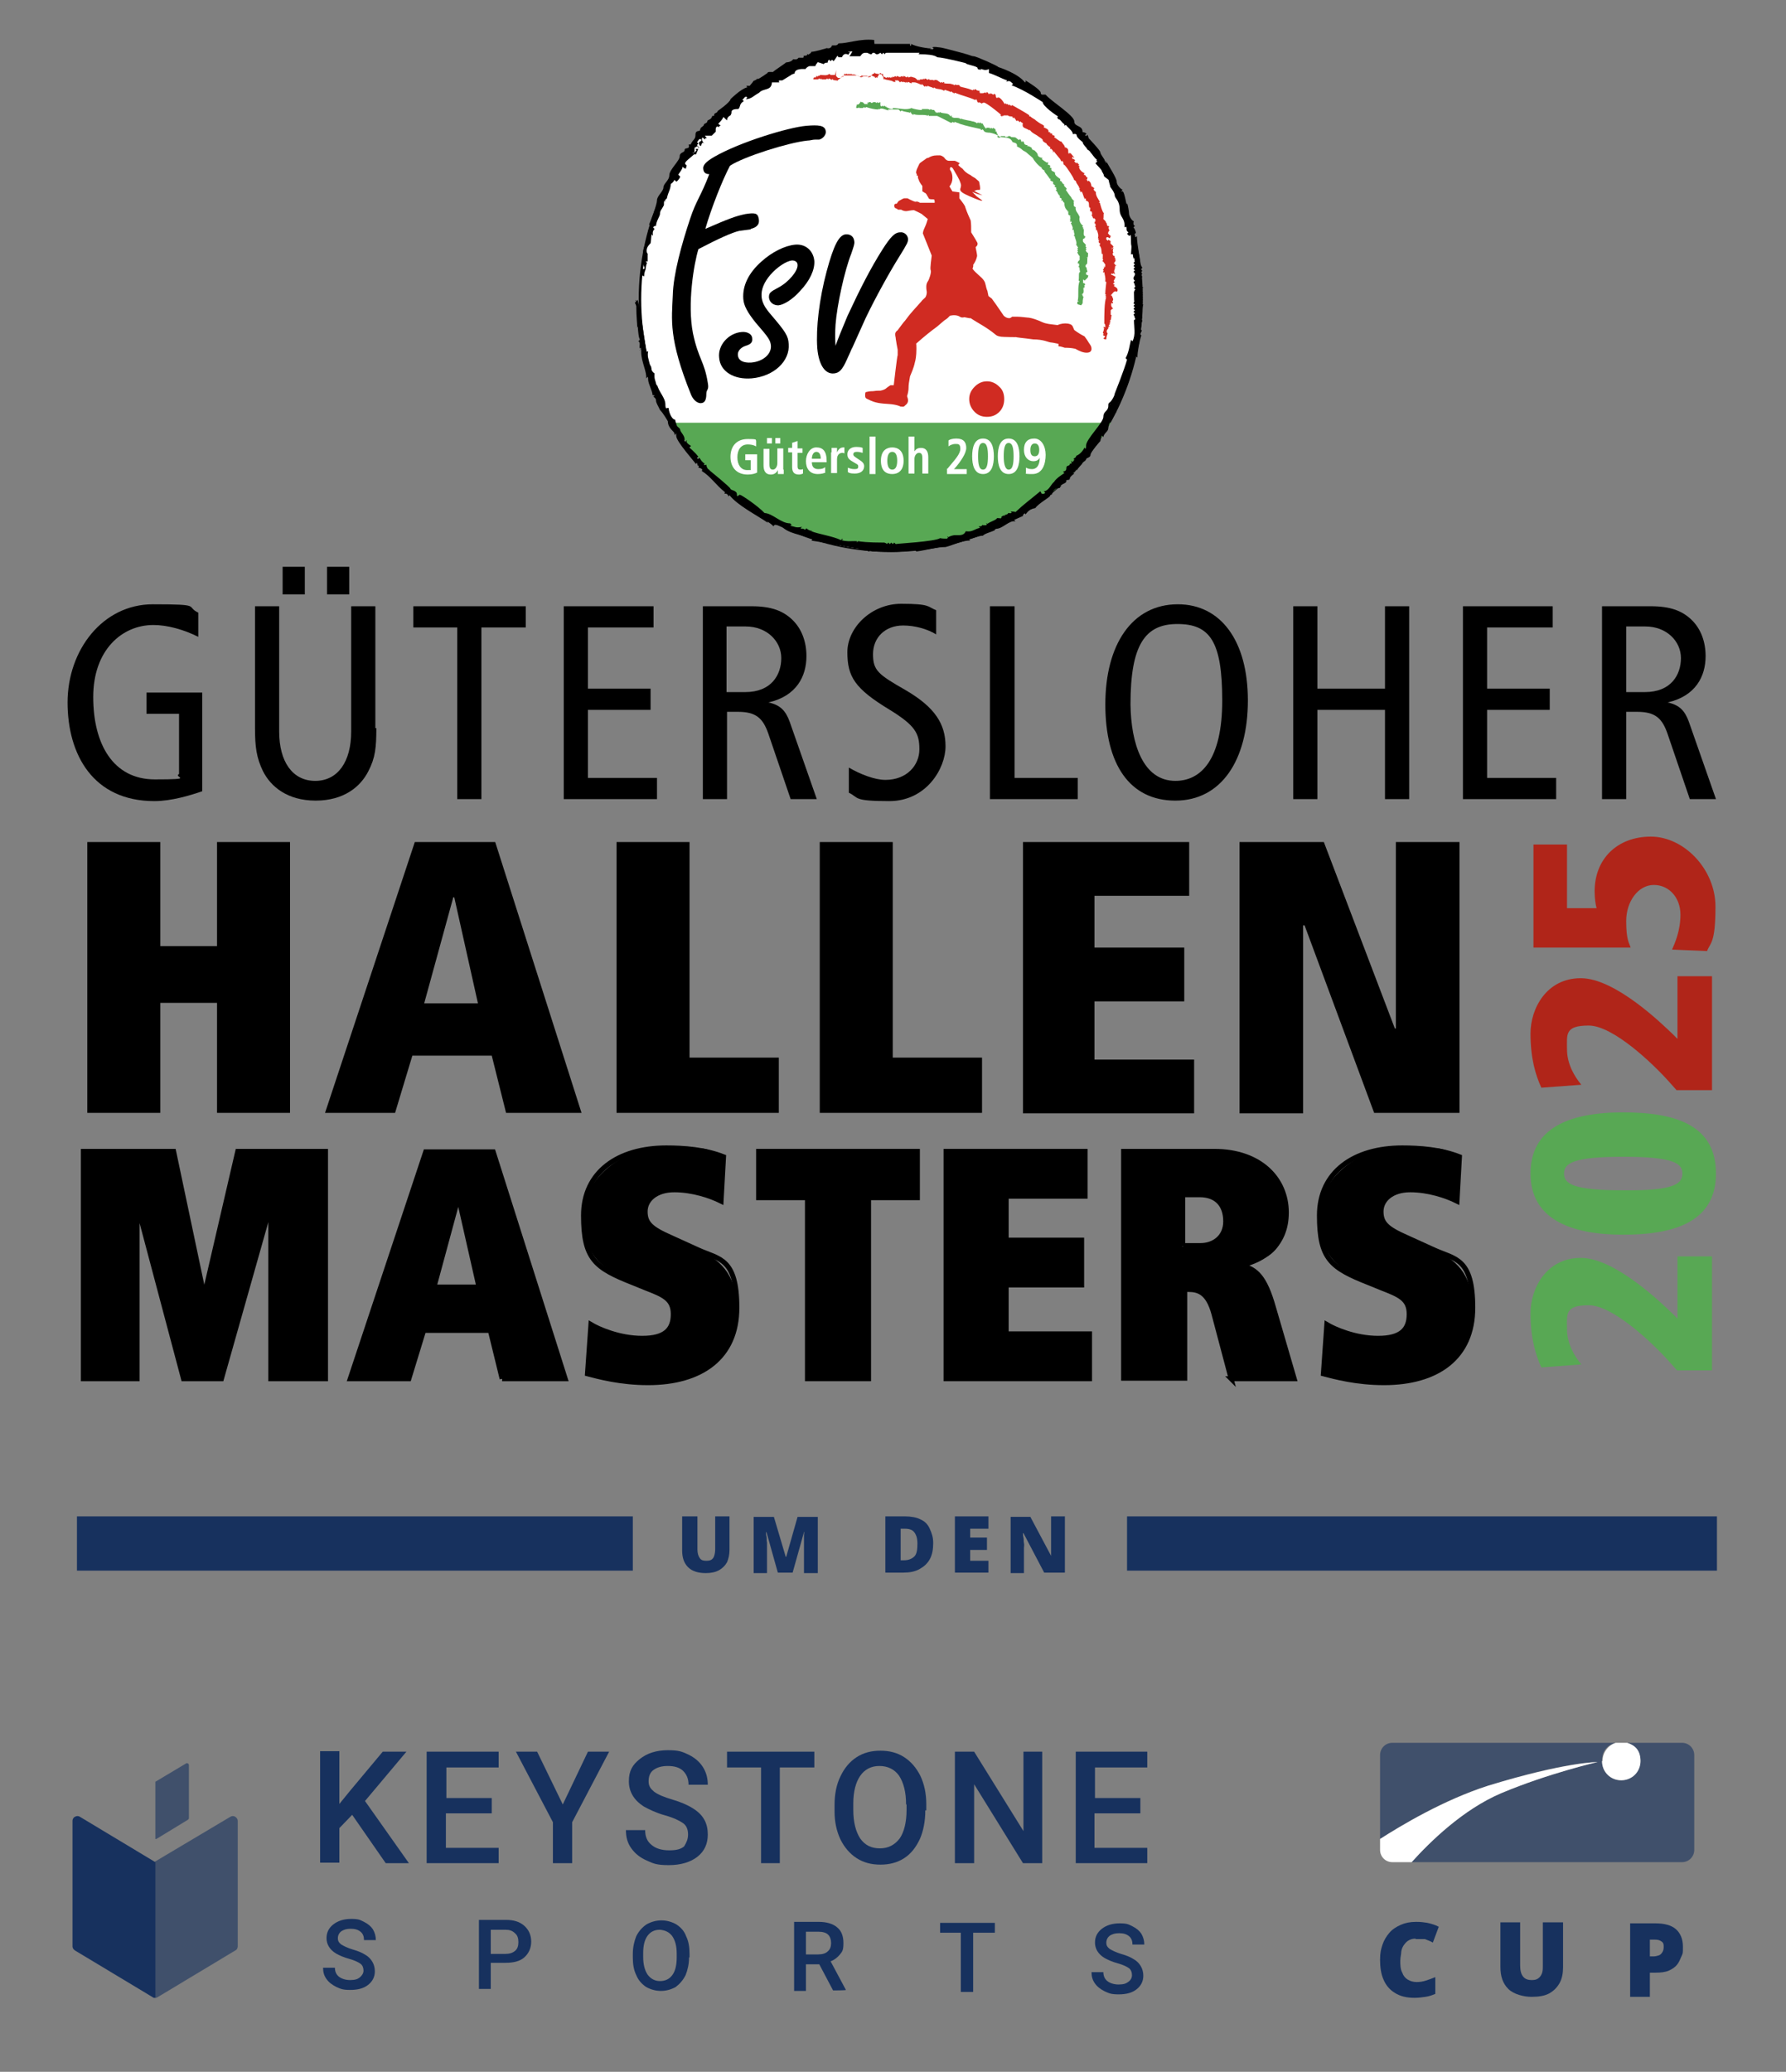 <svg xmlns="http://www.w3.org/2000/svg" id="Ebene_1" viewBox="0 0 362.1 420"><rect x="0" y="0" width="362.1" height="420" fill="#808080" stroke="none"/><defs><style>      .st0 {        stroke: #000;      }      .st0, .st1 {        stroke-miterlimit: 10;      }      .st0, .st1, .st2 {        fill: none;      }      .st3 {        fill: #b02519;      }      .st1 {        stroke: #17315e;        stroke-width: 11px;      }      .st4, .st5 {        fill: #fff;      }      .st5, .st6, .st7, .st8 {        fill-rule: evenodd;      }      .st9, .st6 {        fill: #d02b22;      }      .st7, .st10 {        fill: #58a854;      }      .st11 {        isolation: isolate;        opacity: .6;      }      .st11, .st12 {        fill: #17315e;      }    </style></defs><g id="Ebene_11"><g><path class="st5" d="M180.6,111.7c-13.6,0-26.4-5.3-36-15s-14.9-22.5-14.9-36.1,5.3-26.5,14.9-36.1c9.6-9.7,22.4-15,36-15s26.4,5.3,36,15,14.9,22.5,14.9,36.1-5.3,26.5-14.9,36.1c-9.6,9.7-22.4,15-36,15"></path><path d="M180.6,9.8c6.8,0,13.5,1.3,19.7,4,6,2.6,11.4,6.2,16.1,10.9,4.6,4.7,8.3,10.1,10.8,16.2,2.6,6.3,4,12.9,4,19.8s-1.3,13.5-4,19.8c-2.6,6.1-6.2,11.5-10.8,16.2-4.6,4.7-10.1,8.3-16.1,10.9-6.2,2.7-12.9,4-19.7,4s-13.5-1.3-19.7-4c-6-2.6-11.4-6.2-16.1-10.9-4.6-4.7-8.3-10.1-10.8-16.2-2.6-6.3-4-12.9-4-19.8s1.3-13.5,4-19.8c2.6-6.1,6.2-11.5,10.8-16.2,4.6-4.7,10.1-8.3,16.1-10.9,6.3-2.7,12.9-4,19.7-4M180.6,9.3c-28.2,0-51.1,23-51.1,51.3s22.9,51.3,51.1,51.3,51.1-23,51.1-51.3-22.8-51.3-51.1-51.3"></path><path class="st7" d="M136.6,85.7c8.8,15.4,25.3,25.7,44.3,25.7s35.5-10.3,44.3-25.7h-88.6,0Z"></path><path class="st8" d="M177.3,8.9h7.2v.2c-.1,0,.1.2.1.2.1,0,.2-.2.1-.4,1.1.6,3.4.9,3.6.9.3,0,.3-.2.4,0h-.3l.2.2h.5l.2-.2c-.1,0-.2-.2-.3-.2.5-.2,1.1,0,1.4,0,.6,0,4.5,1.1,5.3,1.3h-.3c.7,0,1.5.5,2,.5s5,2,5,2.2c0,0,3.9,1.2,5.4,3.1.1,0,.2,0,.1-.4.5.3,3.1,1.9,3.1,2.5s.6.3,1,.4c1.2,1.4,5.8,4.2,5.8,5.4s1.7.7,1.7,2.2c.2,0,.4,0,.8.3l-.3.3.2.2.3-.3c0,.2.2.4.2.7,0,0,2.4,2.5,2.4,2.9s.9,1.4.9,1.7.4,0,.4,0l-.3.3c.1,0,.1.2.3,0,.3.6,2,3.2,2,3.9s.7,1.4,1.2,1.7l-.3.3h.3c.3,0,.7,2.2.8,2.6.1,0,.2-.2.1-.3.2.6.4,1.8.4,2.2s.4,1.3,1,1.6c-.1.2-.1,0-.1.4s.1.3.3.5l-.3.3c.2.2.4.6.5,1.1l-.3.3c0,0,.1.1.1.4s.1.2.4,0c0,1.5.7,5,.7,5.3s.1.6.4,1.1l-.3.3.3.3-.3.3.3.3-.3.3.3.3c-.1.2-.3.2-.3.5s.1.7.1,1.1,0,.7.4.5c0,.1-.2.3-.4.4.1.1.2.2.3.1,0,.1-.2.3-.3.4.1.1.2.2.3.1,0,.1-.2.3-.3.4.1.1.2.2.3.1,0,.1-.2.3-.3.4.1.1.2.2.3.1,0,.1-.2.3-.3.4.1.1.2.2.3.1,0,.1-.2.3-.3.4.1.1.2.2.3.1,0,.1-.2.3-.3.4.1.1.2.2.4.1-.4.8,0,1.7-.5,2.4l.3.3-.3.3.3.3c-.3.6-.1,1.2-.4,1.7l.3.3c-.1.2-.1.4-.4.7l.3.3c-.4,1.2-.8,3.3-.8,4.5l-.3-.3c-.2.3-.2,1.1-.5,1.7.1-.1-.1-.2-.1-.3-.5,2.3-.5,2.1-1,4.1-.1.6-2.4,4.3-2.4,5.5s-.3,0-.4.1l.3.3c-.1.2-.4.3-.4.2-.2.6-1.1,2.3-1.1,3s-.9,1-1,1.8l-.3-.3c-.1.4-.3.8-.3,1.1,0,0-2,2.2-2,2.8s-.9.6-.9.9-.3.2-.2.4c-.2-.1-.4.2-.4.2-.1.1-.2,0-.2.3,0,0-.9.9-1.1,1.4.1-.1-.1-.2-.1-.3-.1.4-.4.7-.7.7.1.1.2.2.3.2-.4.3-.9.7-.9,1s-.3.3-.6.3-.1.2-.1.3c0,.3-.9.6-1.3.8.1.1.2.2.3.1-.1.2-.3.1-.3.4,0,0-.4.1-.6.1-.3,0-1,.8-1,1.1s-.4.1-.4.4-2.3,1.5-3,2.5c-1.3.3-1.3.5-2,1.3,0-.1-.1-.2-.2-.3-.1.2-.3.3-.3.6,0,0-1.1.5-1.8.8l.3.3c-1.4-.3-2.6,1.6-4.1,1.5-.1.1-.2.2-.1.3-.6.3-2.2.7-2.4,1.1-.9,0-1.8.5-2.9.7l.3.3c-1.5-.1-3.4.9-5,1.3-2.1,0-3.6.6-5.9.9l-.3-.3c-.5.2-3.4.4-4.6.4s-3.5-.1-3.9-.1-.4-.2-.5-.3l-.3.3c-.7-.3-1.3-.2-1.9-.4.1.1.2-.1.3-.1-3.2-.4-6.5-1.2-10.1-1.7l.3-.3c-2.5-1-5.1-1.1-6.4-2.7-.1.1-.3.1-.2.1-.2-.1-.7-.3-1-.3s-.2.1-.4.3c-.3-.4-1.1-.9-1.1-.9-.3,0-.1,0,0,.2-2.5-1.7-6.1-3.5-7.8-5.6-.1.1-.2.2-.2.3-.1-.4-.3-.7-.8-.6,0,0,0-.2.1-.3-1.9-1.5-2.9-3.2-4.7-4.3,0,0,0-.2.1-.3-.3-.2,0-.2-.8-.4,0,0,0-.2.1-.3-.1-.1-.2-.2-.3-.1.1-.2-.1-.4-.1-.6-.1.1-.2.2-.2.3-.2-.4-4-4.6-4-5.7s-.2-.2-.3-.1c.1-.2-.1-.2-.1-.5s-1.3-1-1.3-2.4c0,0-.9-1.6-1.6-2.3-.3-.7-.8-1.4-.8-1.9s-.4-.6-.6-.9c.2.1.2,0,.3-.1-.1-.1-.2-.1-.4-.1,0-.8-.9-2.3-.9-3.2s-.2-.3-.4-.2c.2-1.2-1-3.4-1-5.3s-.1-.3-.3-.3c0-.1.2-.3.3-.4-.1-.1-.1-.2-.3-.1-.1-.5.2-1.3-.3-1.4.1-.2.3-.1.3-.4s-.2.2-.4-2.6c-.1.1-.2.2-.1.3,0-1-.2-2.2-.2-4.5-.1-.1-.1-.4-.3-.6l.3-.3c-.1-.1-.2-.3-.2-.3l.3.2c.1-.1.2-.1.2-.3,0,.5.3,1.3.3,1.6s.1.2.3.4l-.3.3c.1.1.1.2.1.5s.1.3.3.3c0,.1-.2.3-.3.4.1.1.1.2.3.1.3,2.2,1,6.4,1,6.8s.1.2.4.1c-.2,1.3,0,1.9.4,3,.1-.1.2-.2.1-.3,0,.2.2.7.2,1s.4.7.6.8c-.1,1.3.2,1.3.4,2.5.1-.1.2-.2.1-.3.3,1.5,1.7,2.7,1.7,4.1s.4.4.7.8c-.1.2.4,2.2,1.3,2.3,0,.4.3,1,.3,1.1,0,.3.7.6.7.9,0,.5.9,1.1.9,2s.3.1.5.1c0,0-.1,0-.1.3s.4.6.9.9l-.3.3c.5.5.9.9,1.3,1.3l.5.6-.3.3c.1.1.3.1.5-.1.3.4.4.7.7.9.1.1.2.3.4.2l-.2.3c.1.1.4.1.5,0,.1,1,.7,1,.7,1.2,0,0,4.2,3.4,4.2,3.7s1.3.3,1.3,1.1.3.1.6.1,3.7,2.3,5,3.7c1.7.1,3.3,2.1,5.2,2.1l.3.3-.3.2c.9.1,1.1.5,2.4.2l-.3.3c.3.2.4-.1.9.3l.3-.3c.3.3.7.5,1,.5s.2-.1.2-.1l-.2.2c1.5.6,4.4,1,6,1.8.1-.1.2-.2.2-.3.2.1.3.1-.1.3.9.3,1.8.2,2.7.2s.3.2.4.3l.3-.3c.3.1,1.9.3,5.3.3.2.1.4.1.5.3l.3-.3.3.3.3-.3.3.3.3-.3.3.3c.2-.1,8-.5,9-1.2.4.1.9.1,1.4.1l.2-.2-.2-.3.3.2c.2-.2,1-.4,1.2-.4,1.2,0,1.9.1,2.3-.8,1.4.2,1.6-.4,2.9-.7l-.3-.3c.2,0,.6.1.8-.3.2.2.4,0,.7.1l.2-.2-.2-.3.3.2c.4-.4,1.7-.7,2-1.2.2.1.4,0,.7.1.1-.1.2-.2.1-.3.8-.7.7.2.7-.4,0,0,.7-.1.7-.4,0,0,1.1.2.5-.3.3,0,.7,0,1,.1,1.8-1.7,2.6-2.2,5-4.2.2.2.2.4.3.5h.5l.2-.2s-.1-.2-.3-.3c1.1-.1,1.5-1.5,2.1-1.9.4-.7,1.5-1.4,2.1-1.8l-.3-.3c.6-.1.7-.3.7-.8s.7-.3.7-.7.5.4.3-.7l.3.3c.1-.1.1-.4.3-.4,0-.1,0-.3-.2-.2.2-.3.6-.3.6-.7,0,0,1-.3,1.7-1.7,0,.1.1.2.2.3.1-.2.1-.4.1-.7,0-1.3,3.5-4.6,3.5-5.8s1-1.1,1-2.2.3-.2.4-.3l-.3-.3c.5-.2,1.2-1.5,1.2-1.9,0,0,2-5,2.5-6.9l-.3-.3c.7-1.2.8-2.6,1.1-3.7l.3.3c.7-1.4.3-2.8.3-4.3l.3-.2c-.2-.2-.1-.6-.4-.9l.3-.3-.3-.3.3-.3-.3-.3.3-.3-.3-.3.3-.3-.3-.2c.3-.8.1.7.1-2.3.1-.2.1-.4.3-.5l-.3-.3.3-.3c-.2-.2-.1-.6-.4-.9l.3-.3c-.1-.1-.3-.2-.3-.5s.3-.5.3-.8-.1-.3-.3-.5l.3-.3-.3-.3.3-.3-.3-.3.3-.3-.3-.3.3-.3c-.1,0-.1-.2-.1-.5s0-.2-.2,0c.1-.2-.1-.3-.1-.7s-.2-.3-.4-.2c.2-2.8,0-1,0-2.9s-.3-.6-.4-.9l-.4-.4.3-.3c-.3-.2-.4-.3-.4-.8s-.2-.3-.4-.2c.1-2.1-1-1.9-1-3.7s-1-2.2-1-2.8-.9-1.7-.9-1.7c0-.3-.3-1-.3-1.3s-1-.7-1-1-.4-.8-.4-.9c0-.3-1.1-1.3-1.3-1.6l.4-.4c-.1,0-.1-.2-.3,0l.2-.3c-.7-.6-.9-1.1-1.3-1.5-.1-.3-.5-.5-.8-.7.1,0,.1.2.1,0s-.9-.9-.9-1.4c0,0-1.2-.9-1.2-1.3s-.4-.4-.8-.3c.1-.6-1.2-1.5-1.4-1.9l-.3.2c.1-.2-.1-.4-.1-.4-.4-.2-.7-.9-1-.9s-.2-.4-.4-.3l.2-.3c-.5-.3-3.1-2.1-3.1-2.9,0,0-3.9-2.6-6.3-3.4l.3-.3c-.5-.4-.7-.8-1.4-.4l.2-.3c-1.2-.4-2.8-1.3-3.7-1.5v-.8c-.8.4-1.4,0-1.5,0-.3,0-.2,0-.1.2-.3-.2-.7,0-.7-.4s-2.4-.7-2.4-1c0,0-4.2-1.1-5.8-1.2-.5-.5-2.3-.6-3.3-.6s0-.3-.3-.3h-6.5c-.3,0-.4,0-.5.3l-.3-.3-.3.3-.3-.3c-.1,0-.3.3-.7.3s-.3-.3-.7-.3-.2.3-.5.3-.6-.3-.9-.3c-.6,0-.8,0-1.3.7h-2.2c.3-.3.4-.7.6-.9-.1,0,0-.2-.3-.2s-.4,0-.6.2c.1,0,.2.2.4,0,0,.3-.2.3-.3.6-.7-.4-1.1,0-1.3.5h-.7l-.2-.3c-.2.2-.5.8-.8,1.1l-.3-.3-.3.3-.3-.3c-.1,0-.3.3-.3.6-.3,0-.6,0-.8.3-.5-.2-.6-.2-1.2-.4-.1.2-.4.4-.5.8h-1.1c-.3,0-.7.3-.9.6-.3,0-2.2-.2-2.2.9,0,0-.7.2-.7.3l-1.8,1.1h-.5c-.3,0-.2.2-.1.4h-1.5c-.1,1.8-1.7,1.1-2.6,2.1-1.1.6-1.6,1.3-2.7,1.3l.3-.3-.2-.2c-.4,0-.5.5-.8.6l.3.3c-1,.6-.6,1.1-1.1,1.6-.4,0-1.4,0-1.4.6s-.1.2-.1.5-.8.3-.8,1.2c-.3-.3-.5-.4-.7-.7-.3.5-.4.7-1.1,1.4.1,0,.3.3.5.3-.1.2-.3,0-.3.4,0,0-.8-.7-.7.9-.3.3-.5.5-.8.8h-1.4l.4.5c-.3,0-.4,0-.4.3l-.4-.4c-.1,0-.2,0-.2.3s.2.6.5.9l-.3-.2c-.1,0-.3.3-.4.7-.2,0-.4-.3-.4-.6s.3-.3.5-.5c-.1-.4,0-.3-.3-.3s-.3.4-.6.6l.3.3-.3.3.5.6c-.1,0-.3-.1-.4-.4-.6.5-.6,0-.6.9s-.4.3-.4.4l.2.2.6-.6-.2-.3h.6c-.2.3-.3.7-.5,1.1h-.4c-.6.6-1.8,1.4-1.8,1.8s.3.2.3.5-.1,0-.1.4-.3,0-.4,0l.2.3-.5-.5c-.1.6-.5,1-.9,1.6l.4.4c-.1.4-.4.7-.7,1-.3,0-.3-.3-.5-.3-.2.5-.6.7-.7.8-.1,1.3-.5,1.5-.8,2.9l-.4.4.2.3-.3-.2c-.1.2-.1.5-.1.9l-.4.7c-.3.4-.4.7-.4,1.1s-.8,1.5-.8,2.4c-.2,0-.4,0-.6.3l.3.3c-.2.3-.5.5-.3,1.4l-.3-.3c-.1.6-.1,1.4-.2,1.8-.3.3-.8.8-.8,1.5s.3.5.2.8v1.4h-.4l.3.3c-.2.2-.3,1.2-.3,1.2,0,.3-.3.5-.3,1.5-.3,0-.3-.2-.6-.3v-.9c.1-.2.4-.2.7-.4-.1-.4-.4-1-.4-1.3s.4-1.4.4-1.7-.3,0-.3-.4c0-1.2,1.6-3.2.9-4.4l.4.4.2-.2-.4-.4h.4l-.3-.3.3-.3-.3-.3c.3-.7,1.6-4,1.6-4.9s1.3-1.8,1.3-2.6,1.2-1.4,1.2-2.5,2.1-2.9,2.1-3.8,1-.7,1-1.3,1.2,0,.8-1.1h.4c.6-1.2,1-1,1-2s.9-.6.9-.9.1,0,.1-.3.7-.5.7-.8.7-.3.7-.7.8-.2,1-1.1h.3q.1,0,.1-.3c0-.3.7-.3.7-.7,0,0,2.6-1.8,2.6-2.4,0,0,2.1-2.1,3.4-2.4l-.2-.3h.7c.2-.3.7-.8.7-.9,0-.2.7-.2.7-.5h.3c.2,0,1.9-1.2,1.9-1.2,0-.3.7-.2,1.1-.2.4-.4,2.6-1.8,2.6-1.9s1.1,0,1.5-.7c.2,0,.8.2,1.1-.3h.9c.1,0,.2-.2.1-.4.3,0,1,0,.7-.4l.3.2c.1-.2.5-.2.6-.6.7,0,3-.7,3-.7,0-.2.8.4,1.2-.6h.7s.4,0,.6-.4c2,0,4.3-1,7.2-.7,0,.3.2.2,0,0"></path><path class="st2" d="M177.3,8.9h7.2v.2c-.1,0,.1.2.1.2.1,0,.2-.2.1-.4,1.1.6,3.4.9,3.6.9.3,0,.3-.2.4,0h-.3l.2.2h.5l.2-.2c-.1,0-.2-.2-.3-.2.5-.2,1.1,0,1.4,0,.6,0,4.5,1.1,5.3,1.3h-.3c.7,0,1.5.5,2,.5s5,2,5,2.2c0,0,3.9,1.2,5.4,3.1.1,0,.2,0,.1-.4.5.3,3.1,1.9,3.1,2.5s.6.3,1,.4c1.2,1.4,5.8,4.2,5.8,5.4s1.7.7,1.7,2.2c.2,0,.4,0,.8.3l-.3.3.2.2.3-.3c0,.2.2.4.2.7,0,0,2.4,2.5,2.4,2.9s.9,1.4.9,1.7.4,0,.4,0l-.3.3c.1,0,.1.2.3,0,.3.6,2,3.2,2,3.9s.7,1.4,1.2,1.7l-.3.3h.3c.3,0,.7,2.2.8,2.6.1,0,.2-.2.1-.3.2.6.4,1.8.4,2.2s.4,1.3,1,1.6c-.1.2-.1,0-.1.4s.1.3.3.5l-.3.3c.2.2.4.6.5,1.1l-.3.3c0,0,.1.1.1.4s.1.2.4,0c0,1.5.7,5,.7,5.3s.1.6.4,1.1l-.3.3.3.3-.3.3.3.3-.3.3.3.3c-.1.2-.3.2-.3.5s.1.7.1,1.1,0,.7.4.5c0,.1-.2.3-.4.4.1.1.2.2.3.1,0,.1-.2.3-.3.4.1.1.2.2.3.1,0,.1-.2.3-.3.4.1.1.2.2.3.1,0,.1-.2.3-.3.4.1.1.2.2.3.1,0,.1-.2.3-.3.4.1.1.2.2.3.1,0,.1-.2.3-.3.4.1.1.2.2.3.1,0,.1-.2.3-.3.4.1.1.2.2.4.1-.4.8,0,1.7-.5,2.4l.3.3-.3.3.3.3c-.3.6-.1,1.2-.4,1.7l.3.3c-.1.2-.1.4-.4.7l.3.3c-.4,1.2-.8,3.3-.8,4.5l-.3-.3c-.2.3-.2,1.1-.5,1.7.1-.1-.1-.2-.1-.3-.5,2.3-.5,2.1-1,4.1-.1.6-2.4,4.3-2.4,5.5s-.3,0-.4.1l.3.3c-.1.2-.4.3-.4.2-.2.6-1.1,2.3-1.1,3s-.9,1-1,1.8l-.3-.3c-.1.4-.3.8-.3,1.1,0,0-2,2.2-2,2.8s-.9.6-.9.9-.3.2-.2.4c-.2-.1-.4.2-.4.2-.1.1-.2,0-.2.3,0,0-.9.9-1.1,1.4.1-.1-.1-.2-.1-.3-.1.4-.4.7-.7.7.1.1.2.2.3.2-.4.3-.9.7-.9,1s-.3.3-.6.3-.1.2-.1.3c0,.3-.9.6-1.3.8.1.1.2.2.3.1-.1.2-.3.1-.3.4,0,0-.4.1-.6.1-.3,0-1,.8-1,1.1s-.4.1-.4.4-2.3,1.5-3,2.5c-1.3.3-1.3.5-2,1.3,0-.1-.1-.2-.2-.3-.1.2-.3.3-.3.6,0,0-1.1.5-1.8.8l.3.3c-1.4-.3-2.6,1.6-4.1,1.5-.1.1-.2.2-.1.3-.6.3-2.2.7-2.4,1.1-.9,0-1.8.5-2.9.7l.3.3c-1.5-.1-3.4.9-5,1.3-2.1,0-3.6.6-5.9.9l-.3-.3c-.5.2-3.4.4-4.6.4s-3.5-.1-3.9-.1-.4-.2-.5-.3l-.3.3c-.7-.3-1.3-.2-1.9-.4.1.1.2-.1.3-.1-3.2-.4-6.5-1.2-10.1-1.7l.3-.3c-2.5-1-5.1-1.1-6.4-2.7-.1.1-.3.1-.2.1-.2-.1-.7-.3-1-.3s-.2.1-.4.3c-.3-.4-1.1-.9-1.1-.9-.3,0-.1,0,0,.2-2.5-1.7-6.1-3.5-7.8-5.6-.1.1-.2.2-.2.3-.1-.4-.3-.7-.8-.6,0,0,0-.2.1-.3-1.9-1.5-2.9-3.2-4.7-4.3,0,0,0-.2.1-.3-.3-.2,0-.2-.8-.4,0,0,0-.2.1-.3-.1-.1-.2-.2-.3-.1.1-.2-.1-.4-.1-.6-.1.1-.2.2-.2.3-.2-.4-4-4.6-4-5.7s-.2-.2-.3-.1c.1-.2-.1-.2-.1-.5s-1.3-1-1.3-2.4c0,0-.9-1.6-1.6-2.3-.3-.7-.8-1.4-.8-1.9s-.4-.6-.6-.9c.2.1.2,0,.3-.1-.1-.1-.2-.1-.4-.1,0-.8-.9-2.3-.9-3.2s-.2-.3-.4-.2c.2-1.2-1-3.4-1-5.3s-.1-.3-.3-.3c0-.1.2-.3.3-.4-.1-.1-.1-.2-.3-.1-.1-.5.2-1.3-.3-1.4.1-.2.3-.1.3-.4s-.2.2-.4-2.6c-.1.1-.2.2-.1.3,0-1-.2-2.2-.2-4.5-.1-.1-.1-.4-.3-.6l.3-.3c-.1-.1-.2-.3-.2-.3l.3.2c.1-.1.2-.1.2-.3,0,.5.3,1.3.3,1.6s.1.2.3.4l-.3.3c.1.1.1.2.1.5s.1.3.3.3c0,.1-.2.3-.3.4.1.1.1.2.3.1.3,2.2,1,6.4,1,6.8s.1.2.4.1c-.2,1.3,0,1.9.4,3,.1-.1.2-.2.1-.3,0,.2.2.7.2,1s.4.7.6.8c-.1,1.3.2,1.3.4,2.5.1-.1.2-.2.1-.3.3,1.5,1.7,2.7,1.7,4.1s.4.4.7.8c-.1.2.4,2.2,1.3,2.3,0,.4.3,1,.3,1.1,0,.3.7.6.7.9,0,.5.9,1.1.9,2s.3.1.5.1c0,0-.1,0-.1.3s.4.6.9.9l-.3.3c.5.5.9.9,1.3,1.3l.5.6-.3.3c.1.1.3.1.5-.1.3.4.4.7.7.9.1.1.2.3.4.2l-.2.3c.1.1.4.1.5,0,.1,1,.7,1,.7,1.2,0,0,4.2,3.4,4.2,3.7s1.3.3,1.3,1.1.3.1.6.1,3.7,2.3,5,3.7c1.7.1,3.3,2.1,5.2,2.1l.3.3-.3.2c.9.1,1.1.5,2.4.2l-.3.3c.3.2.4-.1.9.3l.3-.3c.3.3.7.5,1,.5s.2-.1.2-.1l-.2.2c1.5.6,4.4,1,6,1.8.1-.1.2-.2.2-.3.2.1.3.1-.1.3.9.3,1.8.2,2.7.2s.3.2.4.3l.3-.3c.3.1,1.9.3,5.3.3.2.1.4.1.5.3l.3-.3.3.3.3-.3.3.3.3-.3.3.3c.2-.1,8-.5,9-1.2.4.1.9.1,1.4.1l.2-.2-.2-.3.3.2c.2-.2,1-.4,1.2-.4,1.2,0,1.9.1,2.3-.8,1.4.2,1.6-.4,2.9-.7l-.3-.3c.2,0,.6.1.8-.3.2.2.4,0,.7.1l.2-.2-.2-.3.3.2c.4-.4,1.7-.7,2-1.2.2.1.4,0,.7.1.1-.1.2-.2.1-.3.8-.7.7.2.7-.4,0,0,.7-.1.7-.4,0,0,1.1.2.5-.3.3,0,.7,0,1,.1,1.8-1.7,2.6-2.2,5-4.2.2.2.2.4.3.5h.5l.2-.2s-.1-.2-.3-.3c1.1-.1,1.5-1.5,2.1-1.9.4-.7,1.5-1.4,2.1-1.8l-.3-.3c.6-.1.7-.3.7-.8s.7-.3.7-.7.5.4.3-.7l.3.3c.1-.1.1-.4.3-.4,0-.1,0-.3-.2-.2.2-.3.6-.3.6-.7,0,0,1-.3,1.7-1.7,0,.1.1.2.2.3.1-.2.1-.4.1-.7,0-1.3,3.5-4.6,3.5-5.8s1-1.1,1-2.2.3-.2.4-.3l-.3-.3c.5-.2,1.2-1.5,1.2-1.9,0,0,2-5,2.5-6.9l-.3-.3c.7-1.2.8-2.6,1.1-3.7l.3.3c.7-1.4.3-2.8.3-4.3l.3-.2c-.2-.2-.1-.6-.4-.9l.3-.3-.3-.3.3-.3-.3-.3.3-.3-.3-.3.3-.3-.3-.2c.3-.8.1.7.1-2.3.1-.2.1-.4.3-.5l-.3-.3.3-.3c-.2-.2-.1-.6-.4-.9l.3-.3c-.1-.1-.3-.2-.3-.5s.3-.5.3-.8-.1-.3-.3-.5l.3-.3-.3-.3.3-.3-.3-.3.3-.3-.3-.3.3-.3c-.1,0-.1-.2-.1-.5s0-.2-.2,0c.1-.2-.1-.3-.1-.7s-.2-.3-.4-.2c.2-2.8,0-1,0-2.9s-.3-.6-.4-.9l-.4-.4.3-.3c-.3-.2-.4-.3-.4-.8s-.2-.3-.4-.2c.1-2.1-1-1.9-1-3.7s-1-2.2-1-2.8-.9-1.7-.9-1.7c0-.3-.3-1-.3-1.3s-1-.7-1-1-.4-.8-.4-.9c0-.3-1.1-1.3-1.3-1.6l.4-.4c-.1,0-.1-.2-.3,0l.2-.3c-.7-.6-.9-1.1-1.3-1.5-.1-.3-.5-.5-.8-.7.1,0,.1.2.1,0s-.9-.9-.9-1.4c0,0-1.2-.9-1.2-1.3s-.4-.4-.8-.3c.1-.6-1.2-1.5-1.4-1.9l-.3.2c.1-.2-.1-.4-.1-.4-.4-.2-.7-.9-1-.9s-.2-.4-.4-.3l.2-.3c-.5-.3-3.1-2.1-3.1-2.9,0,0-3.9-2.6-6.3-3.4l.3-.3c-.5-.4-.7-.8-1.4-.4l.2-.3c-1.2-.4-2.8-1.3-3.7-1.5v-.8c-.8.4-1.4,0-1.5,0-.3,0-.2,0-.1.2-.3-.2-.7,0-.7-.4s-2.4-.7-2.4-1c0,0-4.2-1.1-5.8-1.2-.5-.5-2.3-.6-3.3-.6s0-.3-.3-.3h-6.5c-.3,0-.4,0-.5.3l-.3-.3-.3.3-.3-.3c-.1,0-.3.3-.7.3s-.3-.3-.7-.3-.2.3-.5.3-.6-.3-.9-.3c-.6,0-.8,0-1.3.7h-2.2c.3-.3.4-.7.6-.9-.1,0,0-.2-.3-.2s-.4,0-.6.2c.1,0,.2.2.4,0,0,.3-.2.3-.3.6-.7-.4-1.1,0-1.3.5h-.7l-.2-.3c-.2.2-.5.8-.8,1.1l-.3-.3-.3.3-.3-.3c-.1,0-.3.3-.3.6-.3,0-.6,0-.8.3-.5-.2-.6-.2-1.2-.4-.1.2-.4.4-.5.8h-1.1c-.3,0-.7.3-.9.6-.3,0-2.2-.2-2.2.9,0,0-.7.2-.7.3l-1.8,1.1h-.5c-.3,0-.2.2-.1.4h-1.5c-.1,1.8-1.7,1.1-2.6,2.1-1.1.6-1.6,1.3-2.7,1.3l.3-.3-.2-.2c-.4,0-.5.5-.8.6l.3.3c-1,.6-.6,1.1-1.1,1.6-.4,0-1.4,0-1.4.6s-.1.2-.1.5-.8.3-.8,1.2c-.3-.3-.5-.4-.7-.7-.3.5-.4.7-1.1,1.4.1,0,.3.3.5.3-.1.2-.3,0-.3.4,0,0-.8-.7-.7.9-.3.3-.5.5-.8.8h-1.4l.4.5c-.3,0-.4,0-.4.3l-.4-.4c-.1,0-.2,0-.2.3s.2.6.5.9l-.3-.2c-.1,0-.3.3-.4.7-.2,0-.4-.3-.4-.6s.3-.3.5-.5c-.1-.4,0-.3-.3-.3s-.3.4-.6.6l.3.3-.3.3.5.6c-.1,0-.3-.1-.4-.4-.6.5-.6,0-.6.9s-.4.3-.4.4l.2.2.6-.6-.2-.3h.6c-.2.3-.3.7-.5,1.1h-.4c-.6.6-1.8,1.4-1.8,1.8s.3.2.3.5-.1,0-.1.4-.3,0-.4,0l.2.3-.5-.5c-.1.6-.5,1-.9,1.6l.4.4c-.1.4-.4.7-.7,1-.3,0-.3-.3-.5-.3-.2.5-.6.7-.7.8-.1,1.3-.5,1.5-.8,2.9l-.4.4.2.3-.3-.2c-.1.2-.1.5-.1.9l-.4.7c-.3.4-.4.7-.4,1.1s-.8,1.5-.8,2.4c-.2,0-.4,0-.6.3l.3.3c-.2.3-.5.5-.3,1.4l-.3-.3c-.1.6-.1,1.4-.2,1.8-.3.3-.8.8-.8,1.5s.3.5.2.8v1.4h-.4l.3.3c-.2.2-.3,1.2-.3,1.2,0,.3-.3.5-.3,1.5-.3,0-.3-.2-.6-.3v-.9c.1-.2.4-.2.7-.4-.1-.4-.4-1-.4-1.3s.4-1.4.4-1.7-.3,0-.3-.4c0-1.2,1.6-3.2.9-4.4l.4.4.2-.2-.4-.4h.4l-.3-.3.3-.3-.3-.3c.3-.7,1.6-4,1.6-4.9s1.3-1.8,1.3-2.6,1.2-1.4,1.2-2.5,2.1-2.9,2.1-3.8,1-.7,1-1.3,1.2,0,.8-1.1h.4c.6-1.2,1-1,1-2s.9-.6.9-.9.1,0,.1-.3.7-.5.7-.8.7-.3.7-.7.8-.2,1-1.1h.3q.1,0,.1-.3c0-.3.7-.3.7-.7,0,0,2.6-1.8,2.6-2.4,0,0,2.1-2.1,3.4-2.4l-.2-.3h.7c.2-.3.7-.8.7-.9,0-.2.7-.2.7-.5h.3c.2,0,1.9-1.2,1.9-1.2,0-.3.7-.2,1.1-.2.4-.4,2.6-1.8,2.6-1.9s1.1,0,1.5-.7c.2,0,.8.2,1.1-.3h.9c.1,0,.2-.2.1-.4.3,0,1,0,.7-.4l.3.2c.1-.2.5-.2.6-.6.7,0,3-.7,3-.7,0-.2.8.4,1.2-.6h.7s.4,0,.6-.4c2,0,4.3-1,7.2-.7,0,.3.2.2,0,0v.8Z"></path><path class="st6" d="M169.5,15.4c.2.2.3.3.4.4h.6c.1,0,.1-.2.3-.4l.2.2.2-.7.2.2.2-.2.2.2c0,0,.1,0,.1-.2l.2.2s.1,0,.1-.2l.2.2s.1,0,.1-.2l.2.2h.2-.2.5c.1,0,1.3.5,1.4.6,0,0,.1,0,.1-.2l.2.2c0,0,0,0,0-.2h1.1v.2c.1,0,.2,0,.2-.2l.2.2c.1-.2.2-.2.2-.4.3,0,.6.3.8.3v.2c.1,0,.2,0,.2-.2l.2.2c0,0,.1,0,.1-.2.1,0,.4-.8.6-.8s.5,1,.6.7c.1,0,.4.2.6.3l.2-.2.2.2.2-.2.2.2c0,0,.1,0,.1-.2l.2.2s.1,0,0-.2h.5l.2-.2.2.2c0,0,.1,0,.1-.2.1,0,.5.2.6.2,0,0,.3,0,.4-.2l.3.2c0,0,0,0,.1-.2.2,0,.4.2.6.3l.2-.2.2.2h.2-.2c.3,0,.3-.3,1,0,.3,0,.5.2.9.6,0,0,.1,0,.1-.2l.2.2s.1,0,.1-.2h.6c0,0,.1,0,.1-.2l.2.2c0,0,.1,0,.1-.2.2,0,.4.2.6.3l.2-.2.2.2h.2-.2.5q.3,0,.4.2c0,0,0,0,0-.2.4,0,.6,0,.8.2.2.2.4.2.5.4l.2-.2.2.2.2-.2.2.2h-.2c.6.3,1.1,0,1.8.3.1,0,.2,0,.4.2l.2-.2c.2.3.7,0,.8.2l.2.2h-.2c.9.3,1.5.3,2.7.8,0,0,.1,0,.1-.2l.2.2c0,0,0,0,.1-.2h.4c0,0-.1,0-.2,0,.4.4.6.2.9.4l-.2.2h.2c-.1,0,0,.2,0,.2h.5s.4,0,.5-.2l.2.2c0,0,.1,0,.1-.2.1,0,.4,0,.4.4,0,0,.1,0,.1-.2l.2.2c0,0,.1,0,.1-.2.1,0,.4.2.6.3l.2-.2c.1,0,.2.3.3.2-.1.3.1.6.2.7,0,0,.1,0,.1-.2l.2.2c0,0,0,0,0-.2.5.2.9.7,1.3,1.4,0,0,.1,0,.1-.2l.2.2h-.2.5c.1.1.2.2.3.3,0,0,0,0,0-.2q.2,0,.4.3l.2-.2c1.2.7,2.5,1.4,3.4,2,.1,0,.1.2.1.3h.2c.4.4,1,.6,1.1.8.4.3.8.6,1.4.9.1,0,.2.2.3.2,0,0,0,.2-.1.3.3.2,1.1.3,1,1h.4l-.2.2c.2,0,.4,0,.6.2-.1,0,0,.2-.1.2.2,0,.3,0,.6.2l-.2.2c.7.4,1.1.9,1.5.9.3.5.6.7.6.9.1,0,.1.2.1.3h.2c.8.4.3.8.6,1.3,0,0,.1,0,.1-.2.2,0,.4.2.4.2.2.3.4.4.6.8,0,0-.2,0-.3-.2h-.1v.4c.2,0,.3,0,.6.3l-.2.2.4.4c0,0,.1,0,.1-.2l.5.5-.2.2h.3c0,0-.1,0-.1.3,0,.5.7,1.1,1.1,1.2-.1,0-.1.3-.1.4h.2l.2.2h-.2.2c-.1,0,.1.2.1.2.1,0,.1.2.2,0,0,.2-.1.5-.1.5h-.2c.1,0,.1.2.2,0,0,.2.1.3.2.4,0,0,0,0,.1-.2l.3.3h-.2.2c.1,0,.3.6.3.9.2,0,.4.2.6.4l-.2.2c.2.2.2.4.5.5-.1.7.5,1.5.8,2l-.2.2c0,0,.1,0,.2,0,.1.4.5,1.9.8,2.1-.1.4,0,.8-.1,1.2.3.3.5.4.6.8.1,0,.1.2.2,0l-.2.2h.2c-.1,0,0,.3,0,.4h.2l.2.2-.2.2c.1,0,.1.4.3.6h-.2v.2h-.1v.2c.1,0,0,0,0,0h-.1c.2.3.3.5.6.6,0,.2-.1.3-.2.5,0,0-.2,0-.3-.2h-.3c0,0-.1,0-.1.3s.2.2.3.4c0,0,.1,0,.1-.2.1,0,.3.2.5.3-.2.8.2.4.6,1.2h-.2l.2.3c0,0-.2,0-.3-.2-.1,0,0,0,0,.2s-.2,0-.2,0h.4c0,.2-.2.6.1.8-.1,0-.2,0-.2.3s.2.4.4.4c0,0-.1.4.2.5,0,0-.1.1-.2.2,0,0,.1,0,.2,0,0,.2,0,.4-.4.8,0,0,.1,0,.2,0,0,.2.1.3.2.4.1-.1.2-.1.2-.1l-.2.2v.2c.1,0-.1-.2-.1-.2-.1.1,0,0,0,.2s-.2,0-.2.1c0,0,.1,0,.2,0-.1.7-.4.6,0,1.4l-.4-.2c0,0-.1.1-.1.2,0,0-.1-.1-.2-.2-.1.1-.1.2-.1.3.4.1.6.3.9.4-.2.6-.3.6-.4.9,0,0,.1.1.2.1-.1.1-.1.4-.4.4.2.1.2.2.4.2-.1.1-.1.3-.1.4h.1s.1,0,0,0c.2.1.6.3.6.7s-.2.2-.2.4l-.2-.2c-.1.1,0,.1-.2.1s-.5.5-.8.8c0,0,.1,0,.2,0,.1.3.3.6.3.8s-.1.3-.2.4l.2.2c-.1.1-.1.3-.2.3.1-.1,0-.1-.1-.2-.1.1-.1.2-.1.4,0,.5.3.6.5.9-.1-.1,0-.1-.2-.1s-.2.2-.4.3v.9c0,0,.1.1.2.1-.2.4,0,1-.4,1.1.1,0,.1.1.2.1,0,0-.1.1-.2.2,0,0,.1.1.2.2h-.2c0-.1-.1,0-.1,0l.2.2c-.2,0-.2.2-.3.3l.2.2c-.2,0-.3.1-.4.2,0,0,.1,0,.2,0-.1.3-.4.4-.4.8,0,0,0,.3.2.4-.2.4-.3.9-.3,1.2-.2,0-.4,0-.6-.2.1-.1.2-.1.4-.4-.1-.1-.3-.1-.5-.3l.2-.2-.2-.2c.1-.3.2-.5.2-.7v-.2c-.1,0,0,.1,0,.1h.1c0-.1-.2-.4-.2-.4.2,0,.3,0,.2-.1,0,0,.1.1.2.2.1-.1,0,0,0-.2s.2,0,.2-.1c0,0-.1,0-.2,0,0-.1,0-.4-.2-.5,0-1.6,0-4.5.4-5.3,0,0-.1-.1-.2-.1,0,0,.1-.1.2-.2,0,0-.1-.1-.2-.1,0,0,.1-.1.2-.2,0,0-.1,0-.2,0,0-.9.2-2.2.2-2.4s0-.2-.2-.2c.1-1-.1-1.1-.2-2,0,.1-.1.1-.1.2l-.2-.2.2-.2-.2-.2.2-.2v-.2c0,.1.1,0,.1-.1-.1-.1-.2-.2,0-.2-.1.1,0,.1.1.2,0,0,.1-.2.1-.3v-.3c-.3-.3-.2-.4-.6-.7l.2-.2c-.2-.4-.1.3-.1-1.2h-.2c-.1-.8,0-1.2-.5-1.8l.2-.2c0,0-.1,0-.1-.2,0-.2-.1,0-.2,0v-.2c.1,0-.1-.2-.1-.2l.2-.2c-.1,0-.2-.2-.3-.2l.2-.2h-.2c.2-.7,0-1-.2-1.7,0,0-.1,0-.1.2,0,0-.1-.4-.1-.6s-.1-.2-.2-.3l.2-.2c0,0-.1-.1-.1-.3s-.1-.2-.2,0c0-.2.1-.5.1-.5h.2c-.1,0-.1-.2-.2-.2l.2-.2c-.3,0-.2-.4-.5-.2-.2-.2-.1-.4-.4-.7l.2-.2q-.1,0-.1-.3c0-.3-.2-.2-.4-.3.1-.3,0-.5.1-.7h-.2c-.1-.2-.1-.3-.1-.5,0-.6-.1-.8-.6-.9,0-.2,0-.4-.1-.5,0,0-.1,0-.1.2-.4-.6-.4-1.2-.7-1.6,0,0-.1,0-.1.2-.2,0-.1-.4-.4-.6l.2-.2c-.1,0-.2-.2-.3,0,0,0,.1,0,.1-.2s-.6-.9-.6-1.1-.2-.3-.4-.4c-.2-.7-1.3-2.2-1.5-2.5-.2-.2-.3-.5-.7-.7.1-.2-.1-.6-.2-.7,0,0-.1,0-.1.2,0,0-.3-.3-.3-.5,0,0-1.1-1.3-1.3-1.6,0,0-.1,0-.1.2l-.2-.2h.2c-.4-.4-.3-.6-.7-.5,0,0,0-.2.1-.3-.2-.2-.8-.5-.8-.8-.5-.3-.8-.4-.8-.8-.3-.3-.5-.4-.8-.6-.6-.5-1.4-.7-1.8-1.4,0,0-.1,0,0,.2-.7-.6-1.7-.4-1.4-1.5-.3-.3-.2,0-.5-.4l-.2.2c0-.2-.3-.3-.4-.4,0,0-.1,0-.1.2l-.2-.2h.2-.2c-.1-.3-.3-.4-.4-.6,0,0-.1,0-.1.2l-.3-.3h.2c-.2-.2-.9,0-1-.3h-.9c0,0-.1,0-.1.2l-.2-.2c0,0,0,0,0,.2q-.2,0-.4-.3h.2c-.3-.3-3-2.5-3.5-2.5,0,0-.3,0-.4.2-.5-.2-.3-.3-.8-.2-.2-.2-.2-.6-.4-.7,0,0-.1,0-.1.2-1.3-.6-2.7-.9-4.2-1.5,0,0-.1,0-.1.2l-.2-.2h.2c-.3,0-.4,0-.6-.3,0,0-.1,0-.1.2-.4-.3-.6-.2-1.2-.5l-.2.2c-.7-.5-1.6-.2-2-.7,0,0,0,0-.1.2-.4-.3-.6-.2-1.2-.5l-.2.2-.2-.2-.2.2c-.3-.3-.5-.5-.6-.6,0,0,0,0,0,.2-.2,0-1-.5-1.5-.5h-.4c-.1,0-.2,0-.2.2-.1,0-.4-.2-.7-.3l-.2.2-.2-.2c0,0-.1,0-.1.2-.3-.4-.6,0-.9-.3l-.2.2c-.2-.2-.3-.3-.4-.4h-.7c.1,0,.1.2.2.3h-.4c-.5-.4-1.5-.3-1.9-.6,0,0-.1,0-.1.2-.1,0-.1-1.1-.2-1.3,0,0,0,0-.1.2l-.2-.2c0,0,0,0,0,.2-.4-.2-1.2,0-1.4-.4,0,0-.1,0,0,.2-.5,0-.8.8-1.1.5,0,0-.1,0-.1.2-.3-.4-.9,0-1.4-.3,0,0-.1,0-.1.2h-.4c-.2-.2-.4-.2-.6-.2h-.2.2-2.5c0,0-.1,0-.1.2-.3,0-1.1.8-1.1.7,0,0-.1,0,0,.2-.4-.2-1,0-1.1-.4,0,0-.1,0-.1.2-.1,0-.4-.2-.6-.3l-.2.2-.2-.2s-.1.2-.3.2h-.6c-.2,0-.3,0-.3-.2l-.2.2-.2-.2c-.1,0-.1.2-.3.2h-.8l-.2-.2h.2v-.2h.3c.1,0,.2,0,.2-.3,0,0,.2,0,.3.2,0,0,0,0,0-.2.1,0,.4,0,.5-.2.6,0,1.4.2,1.8-.2,0,0,.2,0,.3.2h.9c.1-.3.2-.8.2-1"></path><path class="st7" d="M178.5,21.4l.2.2.2-.2.2.2.2-.2.2.2c.1,0,.2-.2.2,0h-.2c.4.2.9.5,1.3.5s.2,0,.2-.2c1.3,0,2.7.5,3.8,0,.4.2,1.6.4,1.9.4s.2,0,.2-.2h1.1s.4,0,.5.2l.2-.2c.2.2.4.2.7.2.1.3.3.3.4.6,0,0,.1,0,.1-.2l.2.2c0,0,.1,0,.1-.2l.2.2c.1,0,0,0,.1-.2.9.5,1.7,0,2.2.9l.2-.2c.1,0,.1.2.2,0l-.2.2c.4.6,1.5,0,1.9.6,0,0,.1,0,0-.2.4.3,2.3.5,2.3.6,0,0,.5,0,1,.4l.2-.2.2.2.2-.2c.2.2.3.3.5.2.3.5.2.5.7,1.1.1,0,0,0,.1-.2h.7v.2c.1,0,.3-.2.3-.2l.2.2.2-.2.2.2s.2,0,.1,0c.1,0,.1.2.2.4h-.2c.1,0,.2.2.4.2,0,0-.1.4.2.5,0,.2-.1.4,0,.7h.5c0,0,0,0,.1-.3h.8c.2,0,.1.2.3.2s.1,0,.1-.2l.2.2c0,0,0,0,.1-.2h.4c.2.2.3.2.4.2,0,0-.1,0-.2,0h.4c.2,0,.1,0,.2.2,0,0,0,0,0-.2.4,0,.6.4,1,.6l.2-.2.2.2h-.2.2c0,.2.1.3.2.4,0,0,.1,0,.1-.2.2,0,.4.4.4.6,0,0,.3.3.7.2l-.2.2h.1c.3,0,.6.2.8.3h-.2c.2,0,.3,0,.3.2s.2.2.3.4c0,0,.1,0,0-.2.5.4.9.8.9,1.1s.5.6,1,.6l-.2.2c.3.3.6.5,1.1.8l.2-.2c0,.2,0,.5-.1.6.2,0,.4,0,.6.3l-.2.2c.1,0,.2.2.4.2-.2.5.2.6.4.7.1,0,.1.2.2,0v.2c-.1,0,0,0,0,0h.2c0,0-.1,0-.1.2,0,.4.8.9,1.1,1.1-.1,0,0,.3-.1.4h.2l.2.2h-.2.2c.1.3.2.3.3.4.1,0,.1.2.2,0-.2.5.1.4.5,1l-.2.2c.2.3.8,1.2,1.1,1.5,0,.2.4.6.6.8l-.2.2c.2,0,.1.3.1.5,0,.3.1.4.4.5-.1.9.4,1,.8,2h-.2c0,0,.1,0,.2,0-.2.8.2,1.4.7,1.8l-.2.2c.1,0,.2.2.3.2l-.2.2c0,0,.1,0,.2,0,.2.5-.3,1.3.4,1.6-.2.2-.2.3-.3.4h-.6.4c-.2.8.2.7.6,1.3h-.2.2c-.1,0-.1.3-.1.3l.2.2-.2.2.2.2-.2.2c.2.2.2.4.5.5,0,.3,0,.8-.1.9h-.2c.1,0,.1.2.2,0-.1.4,0,.9-.1,1.3-.3.2-.3.3-.3.4s0,.4.2.3c0,.3.1.6.2.9-.2,0-.2.2-.4.2.1,0,.1.1.2.1,0,0-.1.1-.2.2.1,0,.4.2.6.3-.1.1-.1,0-.1.2s-.5.6-.7.8c0,0-.1-.1-.2-.2h-.1v.7h.2c.1.1.2.1.2.3s-.1.1-.2.2l.2.3c-.1-.1-.2,0-.2.1.1.1.1.2,0,.2.1-.1,0-.1-.1-.2-.1.2,0,.4,0,.6,0,.4,0,.6-.4.8.1,0,.1.1.2,0,0,.1-.1.3.2.5-.2.4-.2,1.1-.2,1.3-.1.1-.2.3-.3.4-.3-.1-.4-.1-.7-.2,0-.1,0-.2-.1-.1,0-.2.1-.5.1-.5h.2c-.1-.1-.1-.2-.2-.1.3-1-.1-2.9.4-4,0,0-.1-.1-.2-.1.1-.6,0-1.2.1-1.6l.2-.2c-.2-.5,0-1-.4-1,.1-.1.2-.1.2-.3s0,0-.1,0c0,0,.1,0,.1-.2s-.1-.2-.3-.2c0-.4.2-.5.2-.5l.2-.2v-.8c-.3-.2-.3-.5-.5-.7l.2-.2-.2-.2.2-.2-.2-.2.2-.2c-.3-.3-.1-.4-.4-.5.2-.7-.2-1.2-.3-1.8l-.2-.2.2-.2c-.1,0-.2-.7-.2-.8,0-.2-.2-.2-.3,0,0-.2.1-.3.1-.5s-.3-.8-.4-1h.2s-.1-.2-.1-.4c0,0-.1,0-.1.2l-.2-.2.2-.2-.2-.2.2-.2-.2-.2.2-.2c-.1,0-.3-.2-.5-.3v-.7c.1,0,0,0,0,0,0,0-.1,0-.1.2-.1,0,0-.2,0-.2-.5-.5-.7-.9-.7-1.7-.5-.2,0-.5-.7-.5,0,0,.1-.1.2-.3-.1,0-.2-.2-.4-.2,0-.2,0-.4-.1-.6,0,0-.1,0-.1.2-.1,0,0-.2,0-.2-.3-.2-.2-.7-.7-.9.1,0,.2,0,.2-.3s0,0-.1,0c0,0,0-.2.1-.3-.1,0-.2,0-.4-.2l.2-.2c-.2,0-.3-.3-.5-.3.1-.2,0-.3,0-.5-.1,0-.3,0-.6-.3l.2-.2h-.2c-.3-.4-.7-1-.9-1.2-.1-.2-.3-.3-.2-.5-.3-.2-.2,0-.7-.6h.2c-.7-.2-1.8-1.7-1.8-1.8,0-.2-1-.9-1.4-1.3-.4-.3-.6-.3-.8-.5-.2-.2-.6-.5-1.1-.7.1-.8-.5-.7-.9-.9-.6-1.3-1.9-.7-2.9-1.2h.2c-.7-.4-1.3-.6-1.9-.7h.2c-.6,0-1.3,0-1.5-.5l-.2-.2-.2.2-.2-.2h.2c-1.3-.3-3.3-.7-4.4-1.1-.3-.2-.7-.2-1-.4l-.2.2-.2-.2s-.2.2-.4.2c0,0-2.7-1.4-2.8-1.4h-1.8.1v-.2c-.1,0-.2,0-.1.2-.7-.4-2.3,0-3-.4,0,0,0,0,0,.2-.2,0-.5-.4-.5-.4v-.2c-.1,0-.2,0-.1.2-.4-.2-1.3-.2-1.8-.5l-.2.2c-.2-.2-.3-.3-.4-.4h-2.2c.1,0,.1.2.2.2-.2,0-1.1-.4-1.5-.4,0,0-.3,0-.4.2l-.2-.2c0,0,0,0,0,.2-.7,0-1.6-.2-2.5-.5l-.2.2-.2-.2c-.1,0-.1.2-.3.2h-.6c-.2,0-.1,0-.1-.2l-.2.2h-.4c0-.2,0-.4.1-.5v-.2s0,0,.2,0c.2,0,.4-.2.6-.6.2.2.4,0,.6.3l.2.2h.7c-.1,0-.1-.2-.2-.4l.2.2c0,0,.1,0,.1-.2h.4l.2.2c.1,0,.3-.2.5-.2s.4,0,.5.2l.2-.2.2.2c-.1,0,0,0,.4-.2"></path><path class="st6" d="M196.5,80.9c0,1,.4,1.9,1.1,2.6.7.7,1.5,1,2.5,1s1.8-.3,2.5-1,1-1.6,1-2.6-.3-1.9-1-2.5c-.7-.7-1.5-1.1-2.5-1.1s-1.8.4-2.5,1.1c-.7.7-1.1,1.5-1.1,2.5"></path><path class="st9" d="M175.5,79.5c-.1.2-.1.4-.1.7,0,.6.3.6.7.8,1.3.7,2.5.8,4.1.9,1.6.1,2.4.5,2.3.5.3,0,.7.2,1-.2.4-.3.6-.6.6-1s-.1-.5-.2-.9c.2-.6.3-1.2.3-1.6,0-.7.1-1.3.3-2.4.3-.8.7-1.5,1-2.9.1-.3.3-1.2.3-2.7s-.1-1-.1-1c1.8-1.6,3.2-2.7,4.3-3.5l1.4-1.2c.3-.2.6-.4.7-.5s.3-.3.5-.5c0,0,.5-.1.8-.1.5,0,.9.1,1.2.3.3.2.6.2.9.1l1,.2h.3c1.3.9,3.2,1.8,5,3.3.3.3.9.5,1.8.5,0,0,2.8.1,2.4,0-.3.1,1.4.2,3.5.5,2,0,3.2.6,3.4.6s.8.1,1.7.3v.5c.5,0,.9.2,1.3.3.5,0,1.2,0,2.1.2.9.5,1.6.8,2.3.8s1-.3,1-.8-.2-.7-.6-1.3c-.4-.7-.7-1-.8-1.2-.6-.3-1.3-.7-2.1-1.3l-.3-.7c-.2-.4-.5-.5-1-.6-.7-.1-1.4,0-2.1.3-1.5-.2-2.2-.2-3.1-.6-1.1-.5-2-.8-2.7-.9-.3,0-1.6-.2-2.4-.2h-1c-.2.2-.4.3-.6.3-.4,0-.8-.2-1.1-.5-.5-.7-1.2-1.8-2.3-3.3-.2-.3-.1-.1-.8-.7l-.2-1c-.4-.9-.3-1.5-.7-2.1-.4-.7-1.8-1.6-2.3-2.4-.1-.1.2-.3.1-.8.5-.7.7-1.3.8-1.8,0-.3-.1-.8-.3-1.8.4-.3.5-.7.3-1-.1-.2-.5-.9-1.2-2,0-1,0-1.7-.1-2.4-.3-.7-.7-1.5-1.1-2.7,0-.2-.4-.8-1.2-1.8v-1.2c.1,0-1.4-.2-1.4-.2l-.6-1c.4-.5.6-1.1.6-1.7s-.1-1-.3-1.4l-.2-.3v-.2c0-.2.1-.3.1-.3h.2s.2,0,.5.6,1.1,1.7,1.4,2.8c.3,1.1-1.2,1.2,1.8,2.5s2.5.8,2.5.8l-1.1-.8-.9-.9,1,.4,1.1.3-1.7-.9.6-.2h.5c.3,0-.1-1.7-.1-1.7l-.8-.7s-.9-.5-.9-.6c-.1,0-1-.5-1.4-1s-.4-.4-.4-.4c0,0-.4-.3-.6-.5-.3-.2.2-.5.2-.5,0,0-.7-.4-1-.5h-1.2c-.6,0-1-.7-1-.7,0,0-.6-.5-1-.4h-.5c-.7,0-1.2.2-1.7.5-.3,0-.5.2-.5.2-.2.2-1.1.7-1.3,1-.1.3-.9,1.6-.6,2,.3.3-.3.4.3.4,0,.3,0,.5.1.7,0,0,.1.2.2.5.1.2.2.3.3.5l.3.4v1.1c.1,0,.3.2.7.4l.2.3h.1c-.2,0,.1.3.2.5.1.4.4.4.9.4s.3.2.4.4v.3h-3c-.3-.2-.6-.3-.9-.2-.1,0-.7-.2-1.6-.7h-.7c-.1,0-.5.2-1,.5-.1,0-.3.3-.5.6-.3,0-.4,0-.5.3,0,.4.1.6.5.7h.1c0,.2.1.2.3.2h.5c.3.2.7.3,1,.3s1-.2,1.6-.2c.4.2.9.4,1.6.8,0,0,.2.2.6.5l.6.5c-.6,2.1-.8,1.7-1,2.9l1.8,4.5c0,.3-.4,2.6-.2,3,.2.4-.4,2-.5,2.1-.3.4-.4.8-.4,1.2s0,.5.1,1.1c0,.4-.1.8-.3,1.1-.3.3-.6.5-.8.8l-1.7,1.9c-.8.9-1.3,1.6-1.6,2-.3.3-.8,1-1.4,1.8,0,0-.1.2-.3.3-.2.2-.3.4-.3.6s0,.4.1.8c0,.3.1.6.1.7s.1.7.3,1.7v1.1c-.1,0-.8,6.1-.8,6.1h-.6c0-.1-.8.5-.8.5-.3.3-.6.4-.9.5-.1,0-.3.1-.5.1h-.3c-.6,0-.9.1-1.2.1s-.6,0-1.4.2"></path><path class="st8" d="M152.2,46.4c1.3-.3,1.9-1,1.6-2.2-.2-1-.8-1.1-2.7-.8-1.9.4-3.3.9-8.1,3,1.2-4.2,3.5-10,5-12.8,2.7-1.8,11.8-4.7,15.7-5.1.6,0,1-.2,1.6-.2h.8c.8-.2,1.5-1.1,1.3-1.8-.2-1.1-1.5-1.2-3.9-1-3.6.3-13.5,3.3-18.7,6.3-1.7,1-2.4,1.7-2.2,2.6.1.6.5.9,1.2.9-1.7,4.5-2.7,5.4-3.9,9.1-1.7,5.1-3.4,11.2-3.5,15.5-.2,4.9-.9,8.7,3.7,20.1.4,1,1.3,1.9,2.2,1.7.6-.1.9-.7.9-1.8s.6-.7.3-2.3c-.7-4.4-1.9-4.8-3-10-1.2-6,.2-14.2,1.1-17.1,4-2.1,6.9-3.4,8.3-3.7l2.3-.3h0Z"></path><path class="st8" d="M150.4,67.3c-2.7.2-4.9,2.7-4.6,5.2.2,2.8,3,4.5,6.6,4.2,4.5-.4,7.8-3.5,7.5-7-.1-1.6-.6-2.4-3.5-5.8-1.4-1.6-1.9-2.6-2-3.8-.1-1.4.5-2.9,1.8-4.4s3.2-2.8,4.4-2.9c.6,0,1.1.3,1.1.9.1,1.2-1.8,3.5-3.9,4.6-1.7.9-1.9,1.1-1.9,2,.1,1,.9,1.6,1.9,1.6,1.1-.1,2.9-1.2,4.4-2.9,2-2.1,3-4.3,2.9-6.1-.2-2.1-1.8-3.5-3.9-3.3s-4.7,1.5-6.8,3.4c-2.6,2.3-3.9,4.9-3.7,7.6.1,1.4.9,2.8,2.5,4.8,2.7,3.1,3,3.6,3.1,4.7.1,1.7-1.6,3.2-4,3.4-1.6.1-2.6-.4-2.7-1.5-.1-.8.6-1.6,1.6-1.9,1-.3,1.4-.7,1.3-1.5,0-.8-.9-1.4-2.1-1.3"></path><path class="st8" d="M169.4,70.1c-.1-1.3-.1-2.8,0-4.3.3-3.9,1.8-10.9,3.2-14.4.5-1.5.7-2,.6-2.5-.1-.9-.7-1.4-1.6-1.4-1.5,0-2.6,2.3-4,7.5-1.5,5.6-2.2,11.5-1.9,15.6.3,3.4,1.6,5.3,3.4,5.1,1.1-.1,1.7-.8,2.6-2.8,1.2-2.6.8-1.9,1.1-2.4,1.1-2.4,2-4.5,2.7-6,1.9-4,5-9.6,6.9-12.6,1.6-2.6,1.7-2.8,1.7-3.5-.1-.8-.8-1.4-1.6-1.3-1.1,0-2,1-3.6,3.5-2.4,3.8-4.5,7.9-7.1,13.5-1.3,3.1-1.9,4.6-2.4,6"></path><path class="st4" d="M151.2,92.1h2.3v3.7c-.4.2-1,.4-1.9.4-2.3,0-3.5-1.5-3.5-3.6s1.2-3.6,3.5-3.6,1.4.2,1.7.3v1.2c-.5-.3-1.1-.4-1.7-.4-1.4,0-2.1,1.1-2.1,2.6s.7,2.6,2,2.6.6-.1.7-.1v-1.9h-1.1v-1.2h.1Z"></path><path class="st4" d="M158.9,95.2v.9h-1.2v-.8h0c-.2.4-.6.9-1.4.9-1.2,0-1.5-.9-1.5-1.9v-3.3h1.2v3.1c0,.8.2,1.1.7,1.1s.9-.6.9-1.3v-3h1.2v4.3h0ZM155.5,88.8h1v1.1h-1v-1.1ZM157.2,88.8h1v1.1h-1v-1.1Z"></path><path class="st4" d="M160.5,89.8l1.2-.4v1.5h1v.9h-1v2.7c0,.6.2.7.6.7s.4-.1.5-.1v.9c-.2.1-.5.2-.8.2-.9,0-1.4-.4-1.4-1.5v-3h-.8v-.9h.8v-1h-.1Z"></path><path class="st4" d="M167.4,95.8c-.3.1-.8.3-1.6.3-1.7,0-2.4-1.2-2.4-2.6s.8-2.8,2.1-2.8,2.1.7,2.1,2.8v.2h-3c0,.9.4,1.4,1.3,1.4s1.1-.2,1.4-.4v1.1h.1ZM166.4,93c0-.9-.3-1.4-.9-1.4s-.9.7-.9,1.4h1.8Z"></path><path class="st4" d="M168.6,91.7v-.9h1.1v.9h0c.2-.4.5-1,1.3-1h.2v1.2c-.1,0-.2-.1-.4-.1-.5,0-1.1.3-1.1,1.3v2.8h-1.2v-4.2h.1Z"></path><path class="st4" d="M171.9,94.8c.2.1.7.3,1.3.3s.8-.1.8-.5-.1-.4-.6-.7l-.5-.3c-.5-.3-1.1-.6-1.1-1.5s.7-1.5,1.8-1.5,1.2.2,1.3.2v1c-.4-.1-.7-.2-1.2-.2s-.7.2-.7.5.2.4.6.7l.6.4c.6.4,1,.7,1,1.3,0,1-.8,1.5-1.9,1.5s-1.2-.2-1.4-.3v-.9h0Z"></path><rect class="st4" x="176.3" y="88.5" width="1.2" height="7.6"></rect><path class="st4" d="M180.9,90.7c1.1,0,2.3.6,2.3,2.7s-1.2,2.7-2.3,2.7-2.3-.5-2.3-2.7,1.3-2.7,2.3-2.7M180.9,95.2c.8,0,1-.9,1-1.8s-.2-1.8-1-1.8-1,.9-1,1.8.2,1.8,1,1.8"></path><path class="st4" d="M184.2,88.5h1.2v3h0c.2-.3.5-.7,1.3-.7,1.2,0,1.5.9,1.5,1.9v3.3h-1.2v-3.1c0-.8-.2-1.1-.7-1.1s-.9.6-.9,1.2v3h-1.2v-7.5h0Z"></path><path class="st4" d="M192.1,95l.5-.6c1-1.2,2.1-2.4,2.1-3.4s-.4-1-1-1-1.2.3-1.4.5v-1.2c.2-.2.8-.4,1.6-.4,1.5,0,2,.8,2,1.9s-1.1,2.7-2.2,4l-.3.3h2.6v1h-4v-1.1h0Z"></path><path class="st4" d="M199.3,88.9c1.8,0,2.2,1.9,2.2,3.6s-.4,3.6-2.2,3.6-2.2-1.9-2.2-3.6.4-3.6,2.2-3.6M199.3,95.2c.8,0,1-1.1,1-2.7s-.2-2.7-1-2.7-1,1.1-1,2.7.2,2.7,1,2.7"></path><path class="st4" d="M204.5,88.9c1.8,0,2.2,1.9,2.2,3.6s-.4,3.6-2.2,3.6-2.2-1.9-2.2-3.6.4-3.6,2.2-3.6M204.5,95.2c.8,0,1-1.1,1-2.7s-.2-2.7-1-2.7-1,1.1-1,2.7.3,2.7,1,2.7"></path><path class="st4" d="M208,94.8c.2.1.6.3,1.2.3,1.4,0,1.6-1.5,1.6-2.3h0c-.2.4-.6.7-1.3.7-1,0-1.9-.8-1.9-2.3s.7-2.3,2.1-2.3,2.3,1.5,2.3,3.3-.6,3.9-2.7,3.9-1.1-.2-1.3-.2v-1.1h0ZM209.8,92.5c.6,0,.9-.5.9-1.3s-.3-1.3-.9-1.3-.9.5-.9,1.3.2,1.3.9,1.3"></path></g><g><path d="M44,203.3h-11.5v22.3h-14.8v-54.9h14.8v21.1h11.5v-21.1h14.8v54.9h-14.8v-22.3Z"></path><path d="M99.7,214h-16.1l-3.5,11.6h-14.2l18.2-54.9h16.3l17.5,54.9h-15.3l-2.9-11.6ZM92.1,181.9h-.2l-5.9,21.5h10.9l-4.8-21.5Z"></path><path d="M125,170.7h14.8v43.7h18.1v11.2h-32.9v-54.9h0Z"></path><path d="M166.2,170.7h14.8v43.7h18.1v11.2h-32.9v-54.9h0Z"></path><path d="M207.4,170.7h33.7v10.9h-19.2v10.5h18.2v10.9h-18.2v11.8h20.2v10.9h-34.7v-55h0Z"></path><path d="M264.5,187.6h-.3v38.1h-12.9v-55h17.1l14.4,37.8h.2v-37.8h12.9v54.9h-17.3l-14.1-38h0Z"></path></g><g><path d="M27.9,244.5h-.1v35h-10.8v-46h18.3l6.1,28.9h.1l6.7-28.9h17.8v46h-11.1v-35h-.1l-9.9,35h-7.7l-9.3-35Z"></path><path d="M99.3,269.7h-13.5l-3,9.8h-11.9l15.3-46h13.7l14.6,46h-12.8l-2.4-9.8h0ZM93,242.8h-.1l-4.9,18.1h9.1l-4.1-18.1Z"></path><path d="M119.7,268.4c1.5.9,6,2.8,10.4,2.8s6.3-2,6.3-4.9-2-3.9-5.6-5.3l-2.7-1.1c-7.6-3-9.9-7.1-9.9-13.6s7-13.7,16.8-13.7,7.8.3,11.6,1.8l-.5,9c-2.2-1.1-5.9-2.3-9.5-2.3s-5.9,1.5-5.9,4.4,1.2,3.4,5.3,5.3l5.5,2.5c4.2,1.9,7.8,4.8,7.8,11.7,0,10.1-7.3,15.2-18,15.2s-10-1.2-12.3-1.8l.7-10h0Z"></path><path d="M163.6,242.8h-9.9v-9.4h32.2v9.4h-9.9v36.7h-12.4v-36.7h0Z"></path><path d="M191.7,233.4h28.2v9.1h-16.1v8.8h15.3v9.1h-15.3v9.9h17v9.1h-29.1v-46Z"></path><path d="M246.1,266.4c-1.2-4.4-3.2-4.9-5.2-4.9h-.7v18h-12.4v-46h18.4c9.3,0,14.6,3.9,14.6,12.4s-4.8,9.6-8.8,10.6v.2c2.6.9,4.4,2.1,6.2,8.5l4.2,14.4h-12.8l-3.5-13.2h0ZM243.3,252.6c2.6,0,5.1-2,5.1-4.9s-1.6-5.4-5.3-5.4h-3.4v10.4h3.6,0Z"></path><path d="M268.9,268.4c1.5.9,6,2.8,10.4,2.8s6.3-2,6.3-4.9-2-3.9-5.6-5.3l-2.7-1.1c-7.6-3-9.9-7.1-9.9-13.6s7-13.7,16.8-13.7,7.9.3,11.6,1.8l-.5,9c-2.2-1.1-5.9-2.3-9.5-2.3s-5.9,1.5-5.9,4.4,1.2,3.4,5.3,5.3l5.5,2.5c4.2,1.9,7.8,4.8,7.8,11.7,0,10.1-7.3,15.2-18,15.2s-10-1.2-12.3-1.8l.7-10Z"></path></g><g><polygon class="st0" points="37.2 279.5 44.9 279.5 54.8 244.5 54.9 244.5 54.9 279.5 66 279.5 66 233.4 48.2 233.4 41.5 262.3 41.3 262.3 35.2 233.4 16.9 233.4 16.9 279.5 27.8 279.5 27.8 244.5 27.9 244.5 37.2 279.5"></polygon><path class="st0" d="M97.1,260.9h-9.1l4.9-18.1h.1l4.1,18.1ZM101.8,279.5h12.8l-14.6-46h-13.7l-15.3,46h11.9l3-9.8h13.5l2.4,9.8h0Z"></path><path class="st0" d="M119.1,278.5c2.3.6,6.7,1.8,12.3,1.8,10.8,0,18-5.1,18-15.2s-3.6-9.8-7.8-11.7l-5.5-2.5c-4.1-1.8-5.3-2.9-5.3-5.3s2.2-4.4,5.9-4.4,7.3,1.2,9.5,2.3l.5-9c-3.8-1.5-8.1-1.8-11.6-1.8-9.8,0-16.8,4.9-16.8,13.7s2.3,10.6,9.9,13.6l2.7,1.1c3.6,1.4,5.6,2.2,5.6,5.3s-1.6,4.9-6.3,4.9-8.9-1.9-10.4-2.8l-.7,10h0Z"></path><polygon class="st0" points="163.7 279.5 176.1 279.5 176.1 242.8 186 242.8 186 233.4 153.8 233.4 153.8 242.8 163.7 242.8 163.7 279.5"></polygon><polygon class="st0" points="191.8 279.5 220.9 279.5 220.9 270.4 204 270.4 204 260.5 219.3 260.5 219.3 251.4 204 251.4 204 242.5 220 242.5 220 233.4 191.8 233.4 191.8 279.5"></polygon><path class="st0" d="M249.6,279.5h12.8l-4.2-14.4c-1.8-6.4-3.6-7.7-6.2-8.5v-.2c4-1,8.8-3.8,8.8-10.6s-5.3-12.4-14.6-12.4h-18.4v46h12.4v-18h.7c2,0,4,.5,5.2,4.9l3.5,13.2h0ZM239.8,252.6v-10.4h3.4c3.6,0,5.3,2.2,5.3,5.4s-2.4,4.9-5.1,4.9h-3.6,0Z"></path><path class="st0" d="M268.3,278.5c2.3.6,6.7,1.8,12.3,1.8,10.8,0,18-5.1,18-15.2s-3.6-9.8-7.8-11.7l-5.5-2.5c-4.1-1.8-5.3-2.9-5.3-5.3s2.2-4.4,5.9-4.4,7.3,1.2,9.5,2.3l.5-9c-3.8-1.5-8.1-1.8-11.6-1.8-9.8,0-16.8,4.9-16.8,13.7s2.3,10.6,9.9,13.6l2.7,1.1c3.6,1.4,5.6,2.2,5.6,5.3s-1.6,4.9-6.3,4.9-8.9-1.9-10.4-2.8l-.7,10h0Z"></path><line class="st1" x1="228.5" y1="312.9" x2="348.1" y2="312.9"></line><line class="st1" x1="15.6" y1="312.9" x2="128.3" y2="312.9"></line></g><g><path class="st12" d="M147.9,307.3v6.9c0,1-.2,1.8-.5,2.5-.4.7-.9,1.2-1.6,1.6s-1.6.6-2.7.6c-1.6,0-2.8-.4-3.6-1.2s-1.2-1.9-1.2-3.4v-6.9h3.1v6.7c0,.8.2,1.4.5,1.8s.7.5,1.3.5.8-.1,1-.2.5-.4.6-.8c.1-.3.2-.8.2-1.3v-6.7h2.9Z"></path><path class="st12" d="M157.7,318.8l-2.3-8.2h-.1c0,.2,0,.5.1.9s0,.8.1,1.2v6.2h-2.7v-11.4h4.1l2.4,8.1h.1l2.3-8.1h4.1v11.4h-2.8v-7.4c0-.4,0-.7.1-.9h-.1l-2.3,8.2h-3Z"></path></g><g><path class="st12" d="M189.2,312.8c0,1.3-.2,2.4-.7,3.3s-1.2,1.5-2.1,2-2,.7-3.2.7h-3.7v-11.4h4c1.2,0,2.3.2,3.1.6.9.4,1.5,1,1.9,1.9s.7,1.7.7,2.9h0ZM186,312.9c0-.7-.1-1.3-.3-1.7-.2-.5-.5-.8-.8-1-.4-.2-.8-.3-1.4-.3h-.9v6.4h.7c.9,0,1.6-.3,2.1-.8s.6-1.5.6-2.6h0Z"></path><path class="st12" d="M200.4,318.8h-6.8v-11.4h6.8v2.5h-3.7v1.8h3.4v2.5h-3.4v2.2h3.7v2.4Z"></path><path class="st12" d="M215.7,318.8h-4l-4.2-8h-.1c0,.2,0,.5.1.9s0,.7.1,1.1,0,.7,0,1v5.1h-2.7v-11.4h4l4.2,7.9h0v-8h2.8v11.4h-.2,0Z"></path></g><g><path d="M41,160.4c-2.3.8-6.2,2-9.7,2-12.4,0-17.6-9.4-17.6-20s7.1-19.9,17.3-19.9,6.5.4,9.2,1.7v4.9c-3-1.5-6.3-2.4-9.1-2.4-6.4,0-12.2,5.1-12.2,14.6s4,16.7,12.5,16.7,3.6-.4,4.9-1.1v-12.2h-6.6v-4.3h11.3v20h0Z"></path><path d="M76.3,147.6c0,3.9-.2,6-1.6,8.7-1.6,3.2-5,6-10.7,6s-9.1-2.8-10.7-6c-1.3-2.7-1.6-4.9-1.6-8.7v-24.7h4.9v25.4c0,6.1,2.7,10,7.3,10s7.3-3.9,7.3-10v-25.4h4.9v24.7h.2ZM57.3,114.9h4.5v5.6h-4.5v-5.6ZM66.3,114.9h4.5v5.6h-4.5v-5.6Z"></path><path d="M92.8,127.2h-9v-4.3h22.8v4.3h-9v34.8h-4.9v-34.8h.1Z"></path><path d="M114.3,122.9h18.2v4.3h-13.3v12.4h12.7v4.3h-12.7v13.8h14v4.3h-18.9v-39.1h0Z"></path><path d="M142.4,122.9h10c4.1,0,6.4,1,8.2,2.7,2,1.9,2.9,4.6,2.9,7.4,0,4.1-2,8.1-7.7,9.4h0c2.4.5,3.5,1.7,4.3,3.9l5.5,15.7h-5.3l-4.5-13.2c-1.1-3.2-2.5-4.5-6.2-4.5h-2.2v17.7h-4.9v-39.1h0ZM147.3,140.3h3.8c5.3,0,7.3-3.5,7.3-6.9s-2.9-6.4-7.2-6.4h-3.9v13.3h0Z"></path><path d="M189.8,128.6c-1.8-1.1-4.3-1.8-6.7-1.8-3.7,0-6.1,2.5-6.1,5.8s1,4.1,6.6,7.3c6,3.5,8.1,6.9,8.1,11.4s-3.9,11.1-11.4,11.1-6.1-.7-8.2-1.7v-5.1c2.2,1.3,5.2,2.5,7.4,2.5,4.4,0,6.9-3,6.9-6.2s-.8-4.8-6-8c-7.1-4.3-8.6-6.7-8.6-11.7s4.9-9.8,10.9-9.8,5.3.6,7.1,1.3v4.9h0Z"></path><path d="M200.8,122.9h4.9v34.8h12.8v4.3h-17.8v-39.1h.1Z"></path><path d="M238.8,122.5c8.7,0,14.2,7.4,14.2,19.5s-5.4,20.3-14.7,20.3-14.2-7.4-14.2-19.5,5.4-20.3,14.7-20.3ZM238.3,158.3c5.2,0,9.5-4.3,9.5-16.3s-2.5-15.5-9.1-15.5-9.5,4.3-9.5,16.3c.1,7.9,2.5,15.5,9.1,15.5Z"></path><path d="M262.2,122.9h4.9v16.7h13.7v-16.7h4.9v39.1h-4.9v-18.1h-13.7v18.1h-4.9v-39.1h0Z"></path><path d="M296.6,122.9h18.2v4.3h-13.3v12.4h12.7v4.3h-12.7v13.8h14v4.3h-18.9v-39.1h0Z"></path><path d="M324.7,122.9h10c4.1,0,6.4,1,8.2,2.7,2,1.9,2.9,4.6,2.9,7.4,0,4.1-2,8.1-7.7,9.4h0c2.4.5,3.5,1.7,4.3,3.9l5.5,15.7h-5.3l-4.5-13.2c-1.1-3.2-2.5-4.5-6.2-4.5h-2.2v17.7h-4.9v-39.1h0ZM329.7,140.3h3.8c5.3,0,7.3-3.5,7.3-6.9s-2.9-6.4-7.2-6.4h-3.9v13.3h0Z"></path></g><g><path class="st10" d="M340,277.8l-1.6-1.8c-3.4-3.8-11.4-11.4-16.3-11.4s-4.4,1.8-4.4,4.8,1.5,5.5,2.9,7.2l-8.1.6c-1.2-2.6-2.2-6-2.2-11s3.2-11.2,10.2-11.2,16.5,9.3,18.7,11.4l.9.9h0v-12.6h7v23.1h-7.2,0Z"></path><path class="st10" d="M310.3,237.9c0-9.1,7.6-12.4,18.8-12.4s18.8,2.9,18.8,12.4-7.9,12.4-18.8,12.4-18.8-3.3-18.8-12.4ZM341.1,237.9c0-2.1-1.9-3.4-12-3.4s-12,1.3-12,3.4,1.9,3.4,12,3.4c10,.1,12-1.2,12-3.4Z"></path></g><g><path class="st3" d="M340,221.1l-1.6-1.8c-3.4-3.8-11.4-11.4-16.3-11.4s-4.4,1.8-4.4,4.8,1.5,5.5,2.9,7.2l-8.1.6c-1.2-2.6-2.2-6-2.2-11s3.2-11.2,10.2-11.2,16.5,9.3,18.7,11.4l.9.9h0v-12.7h7v23.1h-7.2,0Z"></path><path class="st3" d="M339,192.5c.6-1.4,1.7-3.8,1.7-7.1s-2.2-6-5.4-6-5.6,3.4-5.6,7.3.6,4.4.9,5.4h-19.7v-20.9h6.8v12.9h6c-.2-.7-.4-1.9-.4-3.4,0-6.7,4.7-11.1,11.4-11.1s13.1,6.6,13.1,14.2-1.1,7.3-1.7,9l-7.1-.3Z"></path></g><g><path class="st12" d="M287,393c-.5,0-.9.1-1.3.3s-.7.5-1,.9-.5.8-.6,1.4c0,.5-.2,1.2-.2,1.9s0,1.7.4,2.4c.2.6.6,1.1,1.1,1.4s1.1.5,1.8.5,1.3-.1,1.9-.3c.6-.2,1.2-.4,1.9-.7v3.4c-.7.3-1.3.5-2,.6s-1.4.2-2.2.2c-1.6,0-2.9-.3-4-1-1-.6-1.8-1.5-2.3-2.7-.5-1.1-.7-2.5-.7-4s.2-2.2.5-3.1.8-1.7,1.4-2.4c.6-.7,1.4-1.2,2.3-1.6.9-.4,1.9-.6,3.1-.6s1.5.1,2.3.2c.8.2,1.6.4,2.3.8l-1.2,3.2c-.5-.3-1.1-.5-1.6-.7h-1.9Z"></path><path class="st12" d="M316.9,389.9v8.9c0,1.2-.2,2.3-.7,3.2-.5.9-1.2,1.6-2.1,2.1s-2.1.7-3.6.7-3.6-.5-4.7-1.6c-1.1-1.1-1.6-2.5-1.6-4.5v-9h4v8.7c0,1.1.2,1.8.6,2.3.4.5,1,.7,1.7.7s1-.1,1.3-.3c.3-.2.6-.5.8-1s.2-1,.2-1.7v-8.7h4.1v.2h0Z"></path><path class="st12" d="M335.6,389.9c1.9,0,3.3.4,4.2,1.2.9.8,1.4,2,1.4,3.5s0,1.3-.3,2-.5,1.2-.9,1.7-1,.9-1.7,1.2c-.7.3-1.6.4-2.7.4h-1.1v4.9h-4v-14.9h5.1ZM335.5,393.2h-1v3.4h.8c.3,0,.7-.1,1-.2s.5-.3.7-.6c.2-.3.3-.6.3-1.1s0-.8-.4-1.1c-.4-.3-.8-.4-1.4-.4h0Z"></path></g></g><g><g><g><path class="st12" d="M73.7,399.5c0-.6-.2-1.1-.6-1.4s-1.2-.7-2.3-1c-1.1-.3-2-.7-2.7-1.1-1.3-.8-1.9-1.9-1.9-3.1s.5-2.1,1.4-2.8c.9-.7,2.1-1.1,3.6-1.1s1.8.2,2.6.6c.8.4,1.4.9,1.8,1.5.4.7.6,1.4.6,2.2h-2.4c0-.7-.2-1.3-.7-1.7-.5-.4-1.1-.6-2-.6s-1.4.2-1.9.5c-.4.3-.7.8-.7,1.4s.2.9.7,1.3c.5.3,1.3.7,2.3,1,1.1.3,2,.7,2.6,1.1.7.4,1.1.9,1.4,1.4s.5,1.2.5,1.9c0,1.2-.5,2.1-1.4,2.8-.9.7-2.1,1-3.6,1s-1.9-.2-2.8-.6c-.8-.4-1.5-.9-2-1.6s-.7-1.4-.7-2.3h2.4c0,.8.3,1.4.8,1.8s1.3.7,2.3.7,1.5-.2,1.9-.5c.5-.4.8-.9.8-1.4h0Z"></path><path class="st12" d="M99.5,398v5.2h-2.4v-14h5.5c1.6,0,2.8.4,3.7,1.2.9.8,1.4,1.9,1.4,3.2s-.5,2.4-1.4,3.2c-.9.8-2.2,1.1-3.8,1.1h-3ZM99.5,396.1h2.9c.9,0,1.5-.2,2-.6s.7-1,.7-1.8-.2-1.4-.7-1.8c-.5-.5-1.1-.7-1.9-.7h-3v4.9Z"></path><path class="st12" d="M139.7,396.8c0,1.4-.3,2.6-.7,3.6-.5,1-1.2,1.8-2,2.4-.9.5-1.9.8-3,.8s-2.1-.3-3-.8c-.9-.6-1.6-1.4-2-2.4-.5-1-.7-2.2-.7-3.5v-.8c0-1.4.3-2.6.7-3.6.5-1,1.2-1.8,2.1-2.4.9-.5,1.9-.8,3-.8s2.1.3,3,.8c.9.6,1.6,1.3,2,2.4.5,1,.7,2.2.7,3.6v.7h-.1ZM137.2,396.1c0-1.6-.3-2.7-.9-3.6-.6-.8-1.4-1.2-2.5-1.3-1.1,0-1.9.4-2.5,1.2-.6.8-.9,2-.9,3.5v.8c0,1.5.3,2.7.9,3.6.6.8,1.4,1.3,2.5,1.3s1.9-.4,2.5-1.2c.6-.8.9-2,.9-3.6v-.7h0Z"></path><path class="st12" d="M166.1,398.2h-2.7v5.4h-2.4v-14h5c1.6,0,2.9.4,3.7,1.1.9.7,1.3,1.8,1.3,3.2s-.2,1.7-.7,2.3c-.5.6-1.1,1.1-1.9,1.4l3.1,5.8h0c0,.1-2.6.1-2.6.1l-2.8-5.3ZM163.4,396.2h2.5c.8,0,1.5-.2,1.9-.6.5-.4.7-1,.7-1.7s-.2-1.3-.6-1.7c-.4-.4-1.1-.6-1.9-.6h-2.6v4.6h0Z"></path><path class="st12" d="M201.7,391.8h-4.4v12h-2.5v-12c.1,0-4.2,0-4.2,0v-2h11.1v2Z"></path><path class="st12" d="M229.5,400.4c0-.6-.2-1.1-.6-1.4s-1.2-.7-2.3-1c-1.1-.3-2-.7-2.7-1.1-1.3-.8-1.9-1.9-1.9-3.1s.5-2.1,1.4-2.8c.9-.7,2.1-1.1,3.6-1.1s1.8.2,2.6.6c.8.4,1.4.9,1.8,1.5.4.7.6,1.4.6,2.2h-2.4c0-.7-.2-1.3-.7-1.7-.5-.4-1.1-.6-2-.6s-1.4.2-1.9.5c-.4.3-.7.8-.7,1.4s.2.9.7,1.3c.5.3,1.3.7,2.3,1,1.1.3,2,.7,2.6,1.1.7.4,1.1.9,1.4,1.4s.5,1.2.5,1.9c0,1.2-.5,2.1-1.4,2.8-.9.7-2.1,1-3.6,1s-1.9-.2-2.8-.6c-.8-.4-1.5-.9-2-1.6s-.7-1.4-.7-2.3h2.4c0,.8.3,1.4.8,1.8s1.3.7,2.3.7,1.5-.2,1.9-.5c.6-.4.8-.9.8-1.4h0Z"></path></g><g><path class="st12" d="M99.6,367.6h-9.2v7h10.7v3.1h-14.6v-22.6h14.6v3.2h-10.6v6.2h9.2v3.1h-.1Z"></path><path class="st12" d="M114.1,365.8l5.1-10.7h4.3l-7.5,14.3v8.3h-3.9v-8.3l-7.5-14.3h4.3l5.2,10.7Z"></path><path class="st12" d="M139.5,371.9c0-1-.3-1.8-1-2.3s-1.9-1.1-3.7-1.6c-1.8-.5-3.2-1.2-4.3-1.8-2-1.3-3-3-3-5.1s.7-3.3,2.2-4.5,3.4-1.8,5.7-1.8,2.9.3,4.2.9c1.2.6,2.2,1.4,2.9,2.5.7,1.1,1,2.3,1,3.6h-3.9c0-1.2-.4-2.1-1.1-2.8-.7-.7-1.8-1-3.1-1s-2.2.3-2.9.8c-.7.5-1,1.3-1,2.3s.4,1.5,1.1,2.1c.8.6,2,1.1,3.7,1.6s3.1,1.1,4.2,1.8c1.1.7,1.8,1.4,2.3,2.3s.7,1.9.7,3c0,1.9-.7,3.4-2.1,4.5s-3.4,1.7-5.8,1.7-3.1-.3-4.4-.9c-1.4-.6-2.4-1.4-3.2-2.5-.8-1.1-1.1-2.3-1.1-3.7h3.9c0,1.3.4,2.3,1.3,3,.8.7,2,1.1,3.6,1.1s2.4-.3,3-.8c.5-.8.8-1.5.8-2.4h0Z"></path><path class="st12" d="M165.1,358.3h-7v19.4h-3.8v-19.4h-6.9v-3.2h17.7v3.2h0Z"></path><path class="st12" d="M187.6,367c0,2.2-.4,4.2-1.1,5.8-.8,1.7-1.8,3-3.2,3.9-1.4.9-3,1.3-4.8,1.3s-3.4-.4-4.8-1.3-2.5-2.2-3.3-3.8c-.8-1.7-1.2-3.6-1.2-5.7v-1.3c0-2.2.4-4.2,1.2-5.8.8-1.7,1.9-3,3.3-3.9s3-1.3,4.8-1.3,3.4.4,4.8,1.3,2.5,2.2,3.3,3.8c.8,1.7,1.2,3.6,1.2,5.8v1.2h-.2,0ZM183.7,365.8c0-2.5-.5-4.4-1.4-5.8-.9-1.3-2.3-2-4-2s-3,.7-3.9,2-1.4,3.2-1.4,5.6v1.3c0,2.5.5,4.4,1.4,5.8,1,1.4,2.3,2,4,2s3-.7,4-2c.9-1.3,1.4-3.3,1.4-5.8v-1.1h-.1Z"></path><path class="st12" d="M211.3,377.7h-3.9l-9.9-16v16h-3.9v-22.6h3.9l10,16.1v-16.1h3.8v22.6Z"></path><path class="st12" d="M231.1,367.6h-9.2v7h10.7v3.1h-14.5v-22.6h14.5v3.2h-10.6v6.2h9.2v3.1h-.1Z"></path><path class="st12" d="M71.4,367.9l-2.6,2.7v7h-3.9v-22.6h3.9v10.7l2.2-2.7,6.6-7.9h4.8l-8.4,10,8.9,12.6h-4.7l-6.8-9.8h0Z"></path></g></g><path class="st2" d="M16.9,349.5c-3.6,1.8-6.9,4.1-9.7,7-2.1,2.1-3.9,4.4-5.3,7-1.3,2.2-2.3,4.5-3.1,7-.7,2.2-1.2,4.6-1.5,7-.1,1.2-.2,2.5-.2,3.8s.1,2.2.2,3.2c.2,2.4.7,4.7,1.4,7,.7,2.5,1.7,4.8,3,7,1.4,2.5,3.1,4.9,5.1,7,2.6,2.8,5.7,5.2,9.2,7,4.9,2.6,10.5,4.1,16.5,4.1s11.6-1.5,16.5-4.1c3.4-1.8,6.5-4.2,9.2-7,2-2.1,3.7-4.4,5.1-7,1.2-2.2,2.2-4.5,3-7,.7-2.2,1.1-4.6,1.4-7,.1-1.1.2-2.1.2-3.2s-.1-2.5-.2-3.8c-.3-2.4-.8-4.7-1.5-7-.8-2.5-1.8-4.8-3.1-7-1.5-2.5-3.3-4.9-5.3-7-2.8-2.8-6.1-5.2-9.7-7-4.7-2.3-9.9-3.5-15.4-3.5s-11.1,1.2-15.8,3.5Z"></path><g><path class="st11" d="M48.2,394.6c0,.3-.2.7-.5.8l-15.8,9.5h0c0,0-.1,0-.2.1h-.3v-27.6l15.3-9.1c.3-.2.7-.2,1,0s.5.5.5.8v25.5h0Z"></path><path class="st12" d="M31.5,405h-.3c0,0-.1,0-.2-.1h0l-15.8-9.5c-.3-.2-.5-.5-.5-.8v-25.5c0-.3.2-.7.5-.8.3-.2.7-.2,1,0l15.3,9.2v27.5h0Z"></path><path class="st11" d="M31.5,372.8q0,0,0,0h.2l6.4-3.9c.1-.1.2-.2.2-.3v-10.8c0-.1-.1-.3-.2-.3-.1-.1-.3-.1-.4,0l-6.2,3.7v11.6h0Z"></path></g></g><g><path class="st11" d="M341,353.3h-11.1c1.6.5,2.7,2,2.7,3.7s-1.7,3.9-3.9,3.9-3.9-1.7-3.9-3.9,1.1-3.2,2.7-3.7h-45.2c-1.4,0-2.5,1.1-2.5,2.5v17c4.2-2.7,12.9-8,21.9-10.8,15.7-4.9,22.2-4.8,22.2-4.8,0,0-10,2.3-19.5,6.3-7.8,3.3-14.5,9.9-18.2,14h54.8c1.4,0,2.5-1.1,2.5-2.5v-19.2c0-1.4-1.1-2.5-2.5-2.5Z"></path><path class="st4" d="M304.4,363.5c9.5-4,19.5-6.3,19.5-6.3,0,0-6.5,0-22.2,4.8-9,2.9-17.7,8.1-21.9,10.8v2.2c0,1.4,1.1,2.5,2.5,2.5h3.9c3.7-4.1,10.4-10.7,18.2-14Z"></path><path class="st4" d="M324.8,357c0,2.2,1.7,3.9,3.9,3.9s3.9-1.7,3.9-3.9-1.1-3.2-2.7-3.7h-2.3c-1.6.5-2.7,2-2.7,3.7h-.1Z"></path></g></svg>